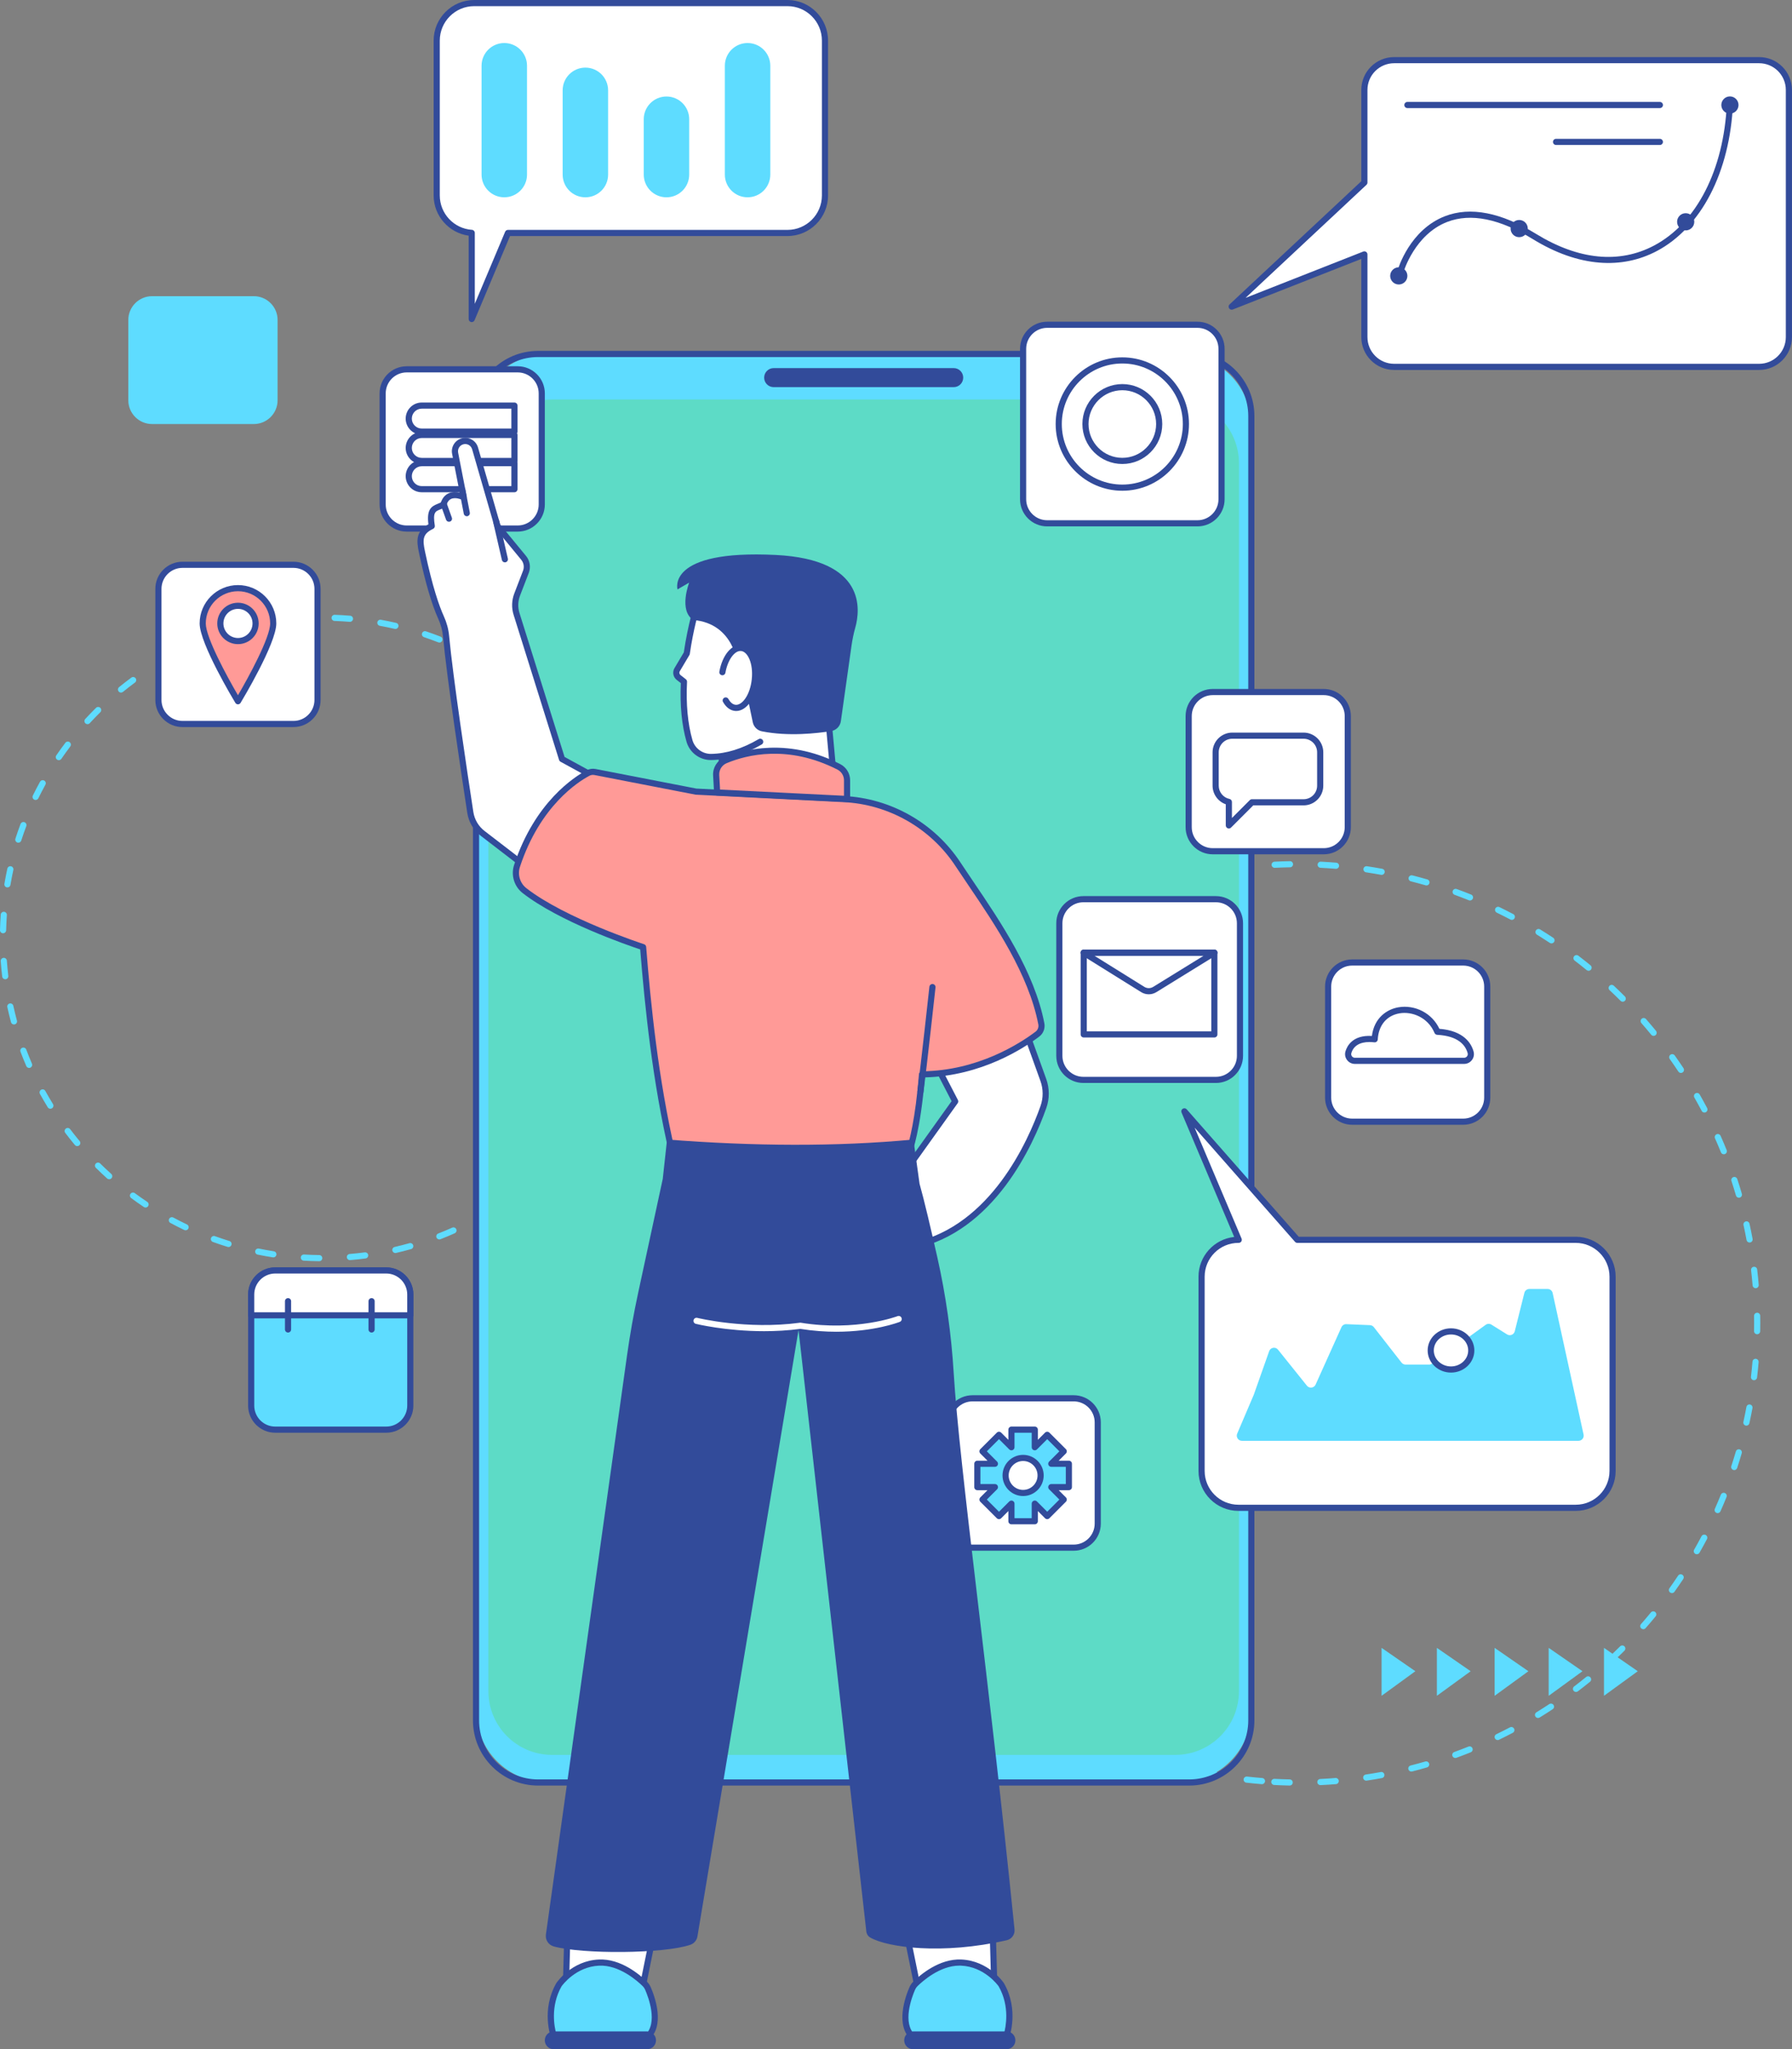 <?xml version="1.0" encoding="UTF-8" standalone="no"?><svg xmlns="http://www.w3.org/2000/svg" xmlns:xlink="http://www.w3.org/1999/xlink" fill="#000000" height="2221.6" preserveAspectRatio="xMidYMid meet" version="1" viewBox="-0.0 0.0 1943.8 2221.6" width="1943.8" zoomAndPan="magnify"><rect x="-0.0" y="0.0" width="1943.8" height="2221.6" fill="#808080" stroke="none"/><defs><clipPath id="a"><path d="M 1332 61 L 1943.762 61 L 1943.762 402 L 1332 402 Z M 1332 61"/></clipPath><clipPath id="b"><path d="M 980 2202 L 1102 2202 L 1102 2221.648 L 980 2221.648 Z M 980 2202"/></clipPath><clipPath id="c"><path d="M 590 2202 L 712 2202 L 712 2221.648 L 590 2221.648 Z M 590 2202"/></clipPath></defs><g><g id="change1_1"><path d="M 379.598 674.16 C 379.508 674.16 379.414 674.16 379.32 674.148 C 373.871 673.699 368.332 673.371 362.855 673.18 C 361.016 673.109 359.578 671.57 359.645 669.73 C 359.707 667.891 361.242 666.461 363.094 666.52 C 368.672 666.719 374.316 667.051 379.871 667.512 C 381.703 667.66 383.066 669.27 382.914 671.109 C 382.773 672.852 381.316 674.16 379.598 674.16 Z M 313.074 674.941 C 311.395 674.941 309.949 673.672 309.77 671.961 C 309.57 670.129 310.895 668.488 312.727 668.301 C 318.27 667.699 323.906 667.238 329.48 666.91 C 331.316 666.801 332.895 668.199 333.004 670.039 C 333.109 671.871 331.707 673.449 329.871 673.559 C 324.402 673.879 318.871 674.34 313.434 674.922 C 313.312 674.941 313.195 674.941 313.074 674.941 Z M 428.918 681.871 C 428.668 681.871 428.414 681.84 428.164 681.781 C 422.832 680.551 417.395 679.43 412.012 678.461 C 410.199 678.129 408.996 676.391 409.324 674.578 C 409.652 672.77 411.387 671.57 413.195 671.898 C 418.688 672.891 424.227 674.031 429.664 675.289 C 431.457 675.699 432.574 677.488 432.16 679.281 C 431.805 680.828 430.434 681.871 428.918 681.871 Z M 263.953 683.809 C 262.469 683.809 261.113 682.809 260.73 681.301 C 260.273 679.52 261.348 677.711 263.129 677.25 C 268.531 675.859 274.047 674.59 279.512 673.469 C 281.316 673.102 283.078 674.262 283.449 676.059 C 283.816 677.859 282.656 679.629 280.855 680 C 275.492 681.102 270.086 682.352 264.785 683.711 C 264.508 683.781 264.23 683.809 263.953 683.809 Z M 476.648 696.621 C 476.242 696.621 475.836 696.539 475.438 696.391 C 470.324 694.391 465.098 692.488 459.895 690.75 C 458.152 690.16 457.211 688.27 457.797 686.531 C 458.383 684.789 460.273 683.852 462.016 684.43 C 467.316 686.211 472.648 688.141 477.859 690.18 C 479.574 690.852 480.422 692.781 479.75 694.488 C 479.238 695.809 477.98 696.621 476.648 696.621 Z M 216.664 699.66 C 215.359 699.66 214.121 698.891 213.59 697.609 C 212.879 695.91 213.68 693.961 215.379 693.25 C 220.512 691.109 225.77 689.059 231.004 687.16 C 232.734 686.531 234.645 687.43 235.273 689.16 C 235.898 690.891 235.008 692.801 233.277 693.43 C 228.141 695.289 222.984 697.301 217.945 699.398 C 217.527 699.578 217.094 699.66 216.664 699.66 Z M 521.738 718.102 C 521.18 718.102 520.613 717.961 520.094 717.66 C 515.328 714.949 510.434 712.32 505.539 709.852 C 503.902 709.02 503.242 707.012 504.074 705.371 C 504.906 703.73 506.91 703.07 508.551 703.898 C 513.535 706.43 518.527 709.109 523.387 711.871 C 524.984 712.781 525.547 714.809 524.637 716.41 C 524.023 717.488 522.895 718.102 521.738 718.102 Z M 172.133 722.172 C 171 722.172 169.898 721.59 169.273 720.551 C 168.324 718.969 168.84 716.93 170.418 715.98 C 175.195 713.109 180.109 710.328 185.02 707.691 C 186.641 706.828 188.66 707.43 189.531 709.059 C 190.398 710.68 189.789 712.699 188.168 713.57 C 183.352 716.148 178.535 718.879 173.844 721.699 C 173.309 722.02 172.719 722.172 172.133 722.172 Z M 563.266 745.828 C 562.551 745.828 561.832 745.602 561.223 745.129 C 556.895 741.77 552.43 738.469 547.953 735.32 C 546.445 734.262 546.086 732.18 547.141 730.68 C 548.199 729.172 550.277 728.809 551.785 729.871 C 556.352 733.078 560.902 736.441 565.312 739.871 C 566.766 741 567.027 743.09 565.898 744.539 C 565.242 745.391 564.258 745.828 563.266 745.828 Z M 131.273 750.852 C 130.309 750.852 129.348 750.43 128.688 749.621 C 127.527 748.191 127.742 746.09 129.168 744.93 C 133.492 741.41 137.957 737.941 142.445 734.629 C 143.926 733.539 146.012 733.852 147.105 735.328 C 148.195 736.809 147.883 738.898 146.402 739.988 C 142 743.238 137.617 746.641 133.379 750.102 C 132.758 750.602 132.016 750.852 131.273 750.852 Z M 600.402 779.211 C 599.527 779.211 598.656 778.871 598.004 778.191 C 594.199 774.238 590.254 770.34 586.273 766.59 C 584.934 765.328 584.871 763.219 586.137 761.879 C 587.398 760.539 589.508 760.48 590.848 761.738 C 594.902 765.57 598.926 769.539 602.801 773.559 C 604.078 774.891 604.039 777 602.715 778.27 C 602.066 778.898 601.234 779.211 600.402 779.211 Z M 94.918 785.07 C 94.113 785.07 93.301 784.781 92.66 784.191 C 91.309 782.941 91.223 780.84 92.469 779.48 C 96.246 775.379 100.176 771.309 104.148 767.391 C 105.457 766.09 107.566 766.109 108.859 767.422 C 110.152 768.73 110.141 770.84 108.828 772.129 C 104.934 775.98 101.078 779.969 97.371 784 C 96.715 784.711 95.816 785.07 94.918 785.07 Z M 632.391 817.531 C 631.355 817.531 630.336 817.051 629.684 816.141 C 626.488 811.711 623.145 807.281 619.738 803 C 618.594 801.559 618.832 799.461 620.273 798.32 C 621.711 797.172 623.809 797.41 624.953 798.852 C 628.426 803.219 631.836 807.73 635.094 812.25 C 636.168 813.738 635.828 815.828 634.336 816.898 C 633.746 817.32 633.066 817.531 632.391 817.531 Z M 63.809 824.141 C 63.16 824.141 62.504 823.949 61.93 823.559 C 60.41 822.52 60.023 820.441 61.062 818.922 C 64.219 814.32 67.531 809.73 70.906 805.281 C 72.016 803.809 74.105 803.52 75.57 804.629 C 77.039 805.75 77.328 807.828 76.215 809.301 C 72.906 813.672 69.656 818.172 66.562 822.691 C 65.914 823.629 64.871 824.141 63.809 824.141 Z M 658.562 860.02 C 657.359 860.02 656.199 859.359 655.605 858.219 C 653.082 853.379 650.402 848.531 647.648 843.801 C 646.723 842.211 647.258 840.172 648.848 839.25 C 650.438 838.32 652.477 838.859 653.406 840.441 C 656.215 845.262 658.941 850.211 661.516 855.148 C 662.363 856.781 661.73 858.789 660.098 859.641 C 659.605 859.891 659.082 860.02 658.562 860.02 Z M 38.613 867.27 C 38.121 867.27 37.617 867.16 37.148 866.93 C 35.496 866.121 34.812 864.121 35.625 862.469 C 38.09 857.449 40.707 852.43 43.41 847.539 C 44.301 845.93 46.328 845.34 47.941 846.23 C 49.551 847.121 50.133 849.148 49.242 850.762 C 46.594 855.559 44.023 860.488 41.605 865.41 C 41.027 866.59 39.844 867.27 38.613 867.27 Z M 678.359 905.852 C 676.98 905.852 675.691 904.98 675.211 903.609 C 673.41 898.449 671.461 893.25 669.41 888.172 C 668.723 886.461 669.547 884.52 671.25 883.84 C 672.957 883.148 674.898 883.969 675.59 885.68 C 677.68 890.859 679.668 896.148 681.504 901.422 C 682.109 903.148 681.191 905.051 679.453 905.66 C 679.09 905.789 678.723 905.852 678.359 905.852 Z M 19.891 913.59 C 19.551 913.59 19.207 913.539 18.867 913.43 C 17.117 912.871 16.152 910.988 16.719 909.238 C 18.434 903.91 20.301 898.559 22.273 893.328 C 22.922 891.602 24.844 890.73 26.566 891.379 C 28.289 892.031 29.156 893.949 28.512 895.672 C 26.578 900.809 24.742 906.059 23.062 911.281 C 22.605 912.691 21.297 913.59 19.891 913.59 Z M 691.324 954.051 C 689.758 954.051 688.363 952.941 688.055 951.352 C 687.02 945.969 685.84 940.551 684.547 935.23 C 684.109 933.449 685.207 931.648 686.992 931.211 C 688.785 930.77 690.586 931.871 691.02 933.66 C 692.34 939.078 693.543 944.609 694.598 950.09 C 694.949 951.891 693.766 953.641 691.957 953.988 C 691.746 954.031 691.531 954.051 691.324 954.051 Z M 8.07 962.09 C 7.887 962.09 7.699 962.078 7.512 962.039 C 5.699 961.738 4.473 960.02 4.781 958.211 C 5.707 952.699 6.777 947.148 7.969 941.699 C 8.359 939.898 10.137 938.762 11.934 939.16 C 13.73 939.551 14.871 941.32 14.48 943.121 C 13.312 948.461 12.258 953.91 11.352 959.309 C 11.078 960.941 9.668 962.09 8.07 962.09 Z M 697.223 1003.621 C 695.453 1003.621 693.98 1002.23 693.895 1000.441 C 693.641 994.961 693.25 989.43 692.734 983.988 C 692.559 982.16 693.902 980.531 695.734 980.359 C 697.578 980.18 699.195 981.531 699.367 983.359 C 699.895 988.91 700.289 994.551 700.555 1000.129 C 700.641 1001.969 699.219 1003.531 697.383 1003.609 C 697.328 1003.621 697.273 1003.621 697.223 1003.621 Z M 3.332 1011.781 C 3.305 1011.781 3.281 1011.781 3.254 1011.781 C 1.414 1011.738 -0.043 1010.211 0 1008.371 C 0.133 1002.789 0.398 997.141 0.797 991.578 C 0.926 989.75 2.52 988.359 4.355 988.488 C 6.191 988.629 7.574 990.219 7.441 992.059 C 7.055 997.512 6.793 1003.051 6.664 1008.531 C 6.621 1010.34 5.137 1011.781 3.332 1011.781 Z M 697.223 1036.789 C 697.168 1036.789 697.113 1036.789 697.062 1036.789 C 695.223 1036.699 693.805 1035.141 693.891 1033.301 C 694.148 1027.84 694.277 1022.289 694.277 1016.809 C 694.277 1014.969 695.77 1013.48 697.609 1013.48 C 699.449 1013.48 700.941 1014.969 700.941 1016.809 C 700.941 1022.398 700.809 1028.051 700.547 1033.621 C 700.465 1035.398 698.988 1036.789 697.223 1036.789 Z M 5.684 1061.648 C 4.02 1061.648 2.582 1060.41 2.379 1058.711 C 1.719 1053.18 1.188 1047.551 0.789 1041.98 C 0.66 1040.141 2.043 1038.551 3.879 1038.422 C 5.711 1038.289 7.309 1039.672 7.438 1041.512 C 7.824 1046.969 8.352 1052.5 8.996 1057.922 C 9.215 1059.75 7.91 1061.41 6.082 1061.629 C 5.949 1061.641 5.816 1061.648 5.684 1061.648 Z M 691.309 1086.359 C 691.098 1086.359 690.887 1086.34 690.672 1086.301 C 688.867 1085.949 687.684 1084.199 688.035 1082.391 C 689.07 1077.031 689.988 1071.551 690.77 1066.129 C 691.031 1064.309 692.723 1063.039 694.539 1063.309 C 696.363 1063.57 697.629 1065.262 697.367 1067.078 C 696.57 1072.609 695.633 1078.191 694.578 1083.66 C 694.27 1085.25 692.871 1086.359 691.309 1086.359 Z M 15.148 1110.66 C 13.68 1110.66 12.336 1109.68 11.934 1108.199 C 10.48 1102.809 9.145 1097.32 7.953 1091.859 C 7.562 1090.059 8.703 1088.289 10.5 1087.898 C 12.297 1087.512 14.074 1088.641 14.465 1090.441 C 15.633 1095.789 16.945 1101.18 18.367 1106.469 C 18.848 1108.238 17.793 1110.07 16.02 1110.551 C 15.727 1110.629 15.434 1110.66 15.148 1110.66 Z M 678.316 1134.559 C 677.953 1134.559 677.586 1134.5 677.223 1134.371 C 675.48 1133.77 674.566 1131.871 675.172 1130.129 C 676.977 1124.961 678.676 1119.68 680.227 1114.43 C 680.75 1112.672 682.602 1111.66 684.367 1112.18 C 686.133 1112.699 687.141 1114.551 686.617 1116.32 C 685.039 1121.672 683.305 1127.051 681.465 1132.32 C 680.984 1133.699 679.695 1134.559 678.316 1134.559 Z M 31.578 1157.762 C 30.289 1157.762 29.062 1157.012 28.516 1155.75 C 26.309 1150.641 24.195 1145.41 22.234 1140.199 C 21.586 1138.48 22.457 1136.559 24.18 1135.91 C 25.902 1135.262 27.824 1136.129 28.473 1137.852 C 30.395 1142.961 32.465 1148.102 34.633 1153.109 C 35.363 1154.801 34.586 1156.762 32.898 1157.488 C 32.465 1157.68 32.02 1157.762 31.578 1157.762 Z M 658.488 1180.41 C 657.969 1180.41 657.441 1180.289 656.949 1180.031 C 655.32 1179.18 654.684 1177.172 655.535 1175.531 C 658.07 1170.672 660.523 1165.68 662.816 1160.711 C 663.59 1159.039 665.566 1158.309 667.238 1159.078 C 668.91 1159.852 669.637 1161.828 668.867 1163.5 C 666.527 1168.57 664.031 1173.66 661.445 1178.609 C 660.852 1179.75 659.691 1180.41 658.488 1180.41 Z M 54.629 1202.02 C 53.512 1202.02 52.418 1201.461 51.789 1200.441 C 48.863 1195.691 46.016 1190.809 43.328 1185.93 C 42.438 1184.32 43.023 1182.301 44.633 1181.41 C 46.242 1180.52 48.273 1181.102 49.16 1182.719 C 51.801 1187.5 54.594 1192.281 57.461 1196.941 C 58.43 1198.512 57.941 1200.559 56.375 1201.531 C 55.828 1201.859 55.227 1202.02 54.629 1202.02 Z M 632.277 1222.922 C 631.602 1222.922 630.918 1222.711 630.328 1222.289 C 628.836 1221.211 628.5 1219.129 629.574 1217.641 C 632.777 1213.191 635.918 1208.609 638.902 1204.02 C 639.906 1202.469 641.969 1202.031 643.512 1203.039 C 645.055 1204.039 645.492 1206.102 644.488 1207.648 C 641.445 1212.328 638.246 1217 634.98 1221.531 C 634.328 1222.441 633.309 1222.922 632.277 1222.922 Z M 83.793 1242.531 C 82.84 1242.531 81.895 1242.121 81.234 1241.328 C 77.66 1237.059 74.145 1232.629 70.777 1228.18 C 69.664 1226.719 69.953 1224.629 71.422 1223.52 C 72.887 1222.398 74.977 1222.691 76.09 1224.16 C 79.395 1228.52 82.844 1232.859 86.352 1237.059 C 87.531 1238.48 87.34 1240.578 85.93 1241.762 C 85.305 1242.281 84.547 1242.531 83.793 1242.531 Z M 600.262 1261.23 C 599.426 1261.23 598.594 1260.922 597.945 1260.301 C 596.621 1259.02 596.586 1256.91 597.863 1255.578 C 601.664 1251.641 605.422 1247.559 609.035 1243.441 C 610.246 1242.059 612.352 1241.922 613.734 1243.129 C 615.121 1244.352 615.258 1246.449 614.043 1247.84 C 610.363 1252.031 606.531 1256.199 602.656 1260.211 C 602.004 1260.891 601.133 1261.23 600.262 1261.23 Z M 118.453 1278.469 C 117.656 1278.469 116.863 1278.191 116.227 1277.621 C 112.078 1273.891 107.961 1270.012 103.988 1266.078 C 102.68 1264.789 102.668 1262.68 103.965 1261.371 C 105.258 1260.059 107.367 1260.051 108.676 1261.352 C 112.57 1265.199 116.609 1269 120.68 1272.66 C 122.047 1273.891 122.16 1276 120.93 1277.371 C 120.273 1278.102 119.363 1278.469 118.453 1278.469 Z M 563.117 1294.578 C 562.121 1294.578 561.141 1294.141 560.48 1293.289 C 559.355 1291.84 559.617 1289.738 561.07 1288.609 C 565.395 1285.262 569.691 1281.762 573.852 1278.199 C 575.25 1277 577.352 1277.16 578.551 1278.559 C 579.746 1279.961 579.582 1282.059 578.184 1283.262 C 573.945 1286.891 569.562 1290.461 565.156 1293.879 C 564.551 1294.352 563.832 1294.578 563.117 1294.578 Z M 157.891 1309.109 C 157.254 1309.109 156.613 1308.93 156.043 1308.551 C 151.398 1305.449 146.77 1302.191 142.277 1298.871 C 140.797 1297.781 140.484 1295.691 141.578 1294.211 C 142.672 1292.73 144.758 1292.422 146.238 1293.512 C 150.645 1296.77 155.188 1299.961 159.742 1303 C 161.273 1304.02 161.688 1306.09 160.664 1307.621 C 160.023 1308.59 158.965 1309.109 157.891 1309.109 Z M 521.602 1322.27 C 520.441 1322.27 519.316 1321.672 518.703 1320.59 C 517.793 1318.988 518.352 1316.949 519.953 1316.039 C 524.703 1313.352 529.457 1310.5 534.078 1307.57 C 535.637 1306.578 537.691 1307.051 538.676 1308.602 C 539.66 1310.16 539.199 1312.219 537.645 1313.199 C 532.934 1316.18 528.086 1319.09 523.242 1321.84 C 522.723 1322.129 522.16 1322.27 521.602 1322.27 Z M 201.32 1333.781 C 200.844 1333.781 200.355 1333.68 199.895 1333.461 C 194.852 1331.051 189.793 1328.5 184.867 1325.852 C 183.246 1324.98 182.637 1322.961 183.508 1321.34 C 184.379 1319.719 186.398 1319.109 188.02 1319.98 C 192.852 1322.57 197.812 1325.078 202.758 1327.441 C 204.422 1328.23 205.125 1330.219 204.332 1331.879 C 203.762 1333.078 202.57 1333.781 201.32 1333.781 Z M 476.555 1343.711 C 475.227 1343.711 473.965 1342.91 473.453 1341.59 C 472.781 1339.879 473.633 1337.949 475.344 1337.281 C 480.43 1335.289 485.539 1333.16 490.527 1330.93 C 492.207 1330.18 494.176 1330.93 494.926 1332.609 C 495.68 1334.289 494.926 1336.262 493.242 1337.012 C 488.16 1339.281 482.953 1341.461 477.77 1343.48 C 477.371 1343.641 476.961 1343.711 476.555 1343.711 Z M 247.875 1351.941 C 247.551 1351.941 247.219 1351.891 246.891 1351.789 C 241.547 1350.141 236.172 1348.34 230.91 1346.43 C 229.18 1345.809 228.285 1343.891 228.914 1342.16 C 229.539 1340.43 231.453 1339.539 233.184 1340.172 C 238.34 1342.039 243.617 1343.809 248.859 1345.43 C 250.617 1345.969 251.602 1347.828 251.059 1349.59 C 250.617 1351.02 249.301 1351.941 247.875 1351.941 Z M 428.855 1358.441 C 427.336 1358.441 425.965 1357.398 425.609 1355.859 C 425.195 1354.059 426.312 1352.27 428.105 1351.859 C 433.441 1350.629 438.816 1349.25 444.082 1347.762 C 445.852 1347.262 447.691 1348.289 448.195 1350.059 C 448.695 1351.828 447.664 1353.672 445.895 1354.18 C 440.527 1355.691 435.047 1357.102 429.605 1358.352 C 429.352 1358.41 429.102 1358.441 428.855 1358.441 Z M 296.52 1363.18 C 296.348 1363.18 296.176 1363.16 296 1363.129 C 290.488 1362.281 284.922 1361.27 279.457 1360.148 C 277.652 1359.781 276.492 1358.012 276.863 1356.211 C 277.234 1354.41 278.992 1353.25 280.797 1353.621 C 286.156 1354.719 291.617 1355.711 297.027 1356.551 C 298.848 1356.828 300.09 1358.539 299.805 1360.359 C 299.551 1362 298.133 1363.18 296.52 1363.18 Z M 379.531 1366.129 C 377.816 1366.129 376.359 1364.82 376.215 1363.078 C 376.062 1361.238 377.426 1359.629 379.262 1359.48 C 384.723 1359.031 390.242 1358.43 395.66 1357.719 C 397.484 1357.488 399.156 1358.77 399.395 1360.59 C 399.637 1362.422 398.352 1364.09 396.527 1364.328 C 391.004 1365.059 385.383 1365.66 379.812 1366.121 C 379.719 1366.129 379.625 1366.129 379.531 1366.129 Z M 346.262 1367.309 C 346.246 1367.309 346.23 1367.309 346.219 1367.309 C 340.629 1367.238 334.977 1367.039 329.422 1366.719 C 327.586 1366.609 326.184 1365.031 326.289 1363.191 C 326.398 1361.359 327.98 1359.949 329.812 1360.059 C 335.266 1360.391 340.812 1360.578 346.297 1360.648 C 348.137 1360.672 349.609 1362.18 349.59 1364.02 C 349.566 1365.852 348.082 1367.309 346.262 1367.309" fill="#5edcff"/></g><g id="change1_2"><path d="M 1382.625 940.828 C 1380.859 940.828 1379.395 939.449 1379.301 937.668 C 1379.207 935.828 1380.625 934.258 1382.461 934.176 C 1388.004 933.895 1393.625 933.707 1399.191 933.613 C 1401.02 933.578 1402.551 935.043 1402.574 936.883 C 1402.609 938.723 1401.148 940.242 1399.297 940.277 C 1393.812 940.359 1388.262 940.547 1382.789 940.828 C 1382.742 940.828 1382.684 940.828 1382.625 940.828 Z M 1449.188 941.918 C 1449.094 941.918 1449 941.906 1448.906 941.906 L 1447.336 941.777 C 1442.367 941.379 1437.344 941.062 1432.387 940.816 C 1430.547 940.723 1429.145 939.156 1429.238 937.328 C 1429.32 935.488 1430.887 934.07 1432.715 934.164 C 1437.742 934.41 1442.836 934.738 1447.852 935.137 L 1449.457 935.266 C 1451.293 935.418 1452.652 937.023 1452.5 938.863 C 1452.348 940.594 1450.895 941.918 1449.188 941.918 Z M 1332.938 945.844 C 1331.309 945.844 1329.891 944.66 1329.645 943.008 C 1329.375 941.191 1330.617 939.492 1332.445 939.215 C 1337.938 938.383 1343.527 937.621 1349.055 936.977 C 1350.871 936.754 1352.535 938.066 1352.758 939.891 C 1352.969 941.719 1351.668 943.371 1349.828 943.594 C 1344.379 944.238 1338.863 944.977 1333.441 945.809 C 1333.277 945.832 1333.102 945.844 1332.938 945.844 Z M 1498.688 948.48 C 1498.488 948.48 1498.289 948.457 1498.078 948.422 C 1492.691 947.438 1487.188 946.523 1481.773 945.703 C 1479.945 945.434 1478.695 943.734 1478.961 941.918 C 1479.23 940.102 1480.93 938.84 1482.746 939.121 C 1488.254 939.938 1493.816 940.863 1499.285 941.871 C 1501.102 942.199 1502.297 943.934 1501.957 945.75 C 1501.676 947.355 1500.27 948.48 1498.688 948.48 Z M 1284.008 955.836 C 1282.52 955.836 1281.16 954.84 1280.785 953.34 C 1280.316 951.559 1281.395 949.742 1283.176 949.273 C 1288.562 947.895 1294.047 946.582 1299.48 945.375 C 1301.273 944.977 1303.055 946.102 1303.453 947.906 C 1303.852 949.695 1302.727 951.477 1300.922 951.875 C 1295.559 953.07 1290.156 954.359 1284.828 955.73 C 1284.547 955.801 1284.277 955.836 1284.008 955.836 Z M 1547.301 959.945 C 1546.984 959.945 1546.68 959.898 1546.375 959.805 C 1541.105 958.285 1535.719 956.832 1530.398 955.473 C 1528.617 955.027 1527.539 953.211 1527.984 951.43 C 1528.441 949.637 1530.258 948.562 1532.039 949.02 C 1537.426 950.387 1542.887 951.863 1548.215 953.41 C 1549.996 953.926 1551.016 955.777 1550.488 957.535 C 1550.066 958.996 1548.742 959.945 1547.301 959.945 Z M 1236.414 970.699 C 1235.055 970.699 1233.777 969.855 1233.285 968.508 C 1232.652 966.789 1233.531 964.867 1235.266 964.234 C 1240.465 962.312 1245.773 960.461 1251.043 958.719 C 1252.789 958.145 1254.688 959.09 1255.25 960.836 C 1255.836 962.582 1254.887 964.469 1253.141 965.043 C 1247.938 966.766 1242.703 968.59 1237.562 970.488 C 1237.188 970.629 1236.789 970.699 1236.414 970.699 Z M 1594.496 976.254 C 1594.078 976.254 1593.668 976.172 1593.258 976.008 C 1588.172 973.957 1582.973 971.965 1577.816 970.078 C 1576.082 969.457 1575.191 967.539 1575.824 965.816 C 1576.445 964.082 1578.355 963.191 1580.09 963.824 C 1585.324 965.734 1590.598 967.75 1595.75 969.832 C 1597.449 970.512 1598.281 972.457 1597.59 974.168 C 1597.074 975.457 1595.82 976.254 1594.496 976.254 Z M 1190.516 990.273 C 1189.289 990.273 1188.105 989.582 1187.531 988.398 C 1186.723 986.75 1187.414 984.746 1189.066 983.949 C 1194.066 981.512 1199.164 979.133 1204.234 976.863 C 1205.91 976.113 1207.879 976.863 1208.629 978.547 C 1209.375 980.223 1208.629 982.203 1206.941 982.953 C 1201.938 985.18 1196.914 987.535 1191.98 989.934 C 1191.512 990.168 1191.008 990.273 1190.516 990.273 Z M 1639.891 997.277 C 1639.375 997.277 1638.848 997.152 1638.344 996.895 C 1633.469 994.328 1628.492 991.82 1623.535 989.418 C 1621.887 988.621 1621.195 986.633 1621.992 984.969 C 1622.789 983.316 1624.789 982.625 1626.441 983.422 C 1631.469 985.848 1636.516 988.398 1641.449 991 C 1643.074 991.855 1643.695 993.871 1642.84 995.5 C 1642.258 996.625 1641.098 997.277 1639.891 997.277 Z M 1146.812 1014.359 C 1145.691 1014.359 1144.602 1013.797 1143.969 1012.777 C 1143 1011.219 1143.492 1009.156 1145.051 1008.195 C 1149.781 1005.27 1154.621 1002.387 1159.449 999.621 C 1161.043 998.707 1163.082 999.258 1163.992 1000.863 C 1164.91 1002.457 1164.352 1004.484 1162.762 1005.41 C 1158 1008.125 1153.223 1010.984 1148.562 1013.855 C 1148.012 1014.195 1147.41 1014.359 1146.812 1014.359 Z M 1682.914 1022.77 C 1682.281 1022.77 1681.637 1022.594 1681.074 1022.207 C 1676.496 1019.184 1671.785 1016.176 1667.113 1013.293 C 1665.543 1012.332 1665.051 1010.281 1666.023 1008.711 C 1666.984 1007.141 1669.047 1006.652 1670.605 1007.621 C 1675.348 1010.539 1680.117 1013.574 1684.766 1016.652 C 1686.289 1017.672 1686.711 1019.734 1685.691 1021.281 C 1685.047 1022.242 1683.992 1022.77 1682.914 1022.77 Z M 1105.699 1042.695 C 1104.699 1042.695 1103.711 1042.25 1103.051 1041.395 C 1101.93 1039.941 1102.211 1037.844 1103.672 1036.73 C 1108.082 1033.348 1112.621 1029.984 1117.152 1026.762 C 1118.641 1025.688 1120.719 1026.039 1121.793 1027.523 C 1122.859 1029.023 1122.52 1031.109 1121.02 1032.176 C 1116.551 1035.375 1112.082 1038.676 1107.723 1042.016 C 1107.121 1042.484 1106.41 1042.695 1105.699 1042.695 Z M 1723.141 1052.438 C 1722.402 1052.438 1721.652 1052.188 1721.031 1051.688 C 1716.77 1048.199 1712.398 1044.746 1708.043 1041.418 C 1706.578 1040.293 1706.297 1038.207 1707.41 1036.742 C 1708.535 1035.281 1710.617 1035 1712.094 1036.121 C 1716.512 1039.496 1720.938 1043 1725.25 1046.523 C 1726.668 1047.684 1726.879 1049.793 1725.719 1051.219 C 1725.062 1052.02 1724.102 1052.438 1723.141 1052.438 Z M 1067.602 1075.008 C 1066.723 1075.008 1065.832 1074.66 1065.172 1073.961 C 1063.91 1072.617 1063.98 1070.508 1065.32 1069.25 C 1069.383 1065.449 1073.562 1061.66 1077.742 1057.988 C 1079.133 1056.77 1081.23 1056.91 1082.449 1058.289 C 1083.66 1059.68 1083.52 1061.777 1082.141 1062.988 C 1078.012 1066.621 1073.883 1070.359 1069.879 1074.109 C 1069.242 1074.707 1068.422 1075.008 1067.602 1075.008 Z M 1760.18 1085.98 C 1759.336 1085.98 1758.48 1085.648 1757.828 1085 C 1753.938 1081.109 1749.941 1077.238 1745.938 1073.488 C 1744.59 1072.23 1744.52 1070.121 1745.785 1068.777 C 1747.027 1067.438 1749.145 1067.359 1750.492 1068.617 C 1754.547 1072.418 1758.598 1076.348 1762.547 1080.289 C 1763.848 1081.59 1763.848 1083.699 1762.547 1085 C 1761.891 1085.648 1761.035 1085.98 1760.18 1085.98 Z M 1032.91 1110.969 C 1032.133 1110.969 1031.352 1110.699 1030.723 1110.148 C 1029.332 1108.938 1029.191 1106.828 1030.402 1105.449 C 1034.062 1101.258 1037.84 1097.07 1041.641 1092.988 C 1042.902 1091.648 1045 1091.57 1046.352 1092.828 C 1047.691 1094.09 1047.77 1096.188 1046.512 1097.539 C 1042.762 1101.559 1039.031 1105.688 1035.422 1109.828 C 1034.762 1110.578 1033.84 1110.969 1032.91 1110.969 Z M 1793.695 1123.027 C 1792.723 1123.027 1791.762 1122.609 1791.117 1121.801 C 1787.625 1117.551 1784.031 1113.301 1780.422 1109.168 C 1779.215 1107.789 1779.355 1105.68 1780.738 1104.469 C 1782.121 1103.258 1784.23 1103.398 1785.438 1104.777 C 1789.102 1108.969 1792.746 1113.281 1796.273 1117.578 C 1797.43 1119.008 1797.219 1121.109 1795.793 1122.27 C 1795.172 1122.781 1794.434 1123.027 1793.695 1123.027 Z M 1001.973 1150.23 C 1001.301 1150.23 1000.633 1150.027 1000.039 1149.609 C 998.539 1148.551 998.188 1146.469 999.254 1144.969 C 1002.48 1140.418 1005.832 1135.867 1009.199 1131.438 C 1010.312 1129.98 1012.402 1129.688 1013.871 1130.809 C 1015.332 1131.918 1015.609 1134.008 1014.5 1135.48 C 1011.172 1139.848 1007.871 1144.34 1004.691 1148.82 C 1004.039 1149.738 1003.012 1150.23 1001.973 1150.23 Z M 1823.32 1163.219 C 1822.242 1163.219 1821.188 1162.688 1820.543 1161.719 C 1817.508 1157.148 1814.359 1152.57 1811.184 1148.098 C 1810.117 1146.598 1810.457 1144.52 1811.957 1143.449 C 1813.457 1142.379 1815.543 1142.738 1816.605 1144.23 C 1819.828 1148.758 1823.027 1153.41 1826.105 1158.039 C 1827.113 1159.578 1826.703 1161.637 1825.16 1162.66 C 1824.598 1163.039 1823.965 1163.219 1823.32 1163.219 Z M 975.113 1192.41 C 974.555 1192.41 973.988 1192.258 973.469 1191.969 C 971.871 1191.059 971.309 1189.027 972.219 1187.43 C 974.973 1182.578 977.848 1177.707 980.762 1172.957 C 981.723 1171.391 983.773 1170.898 985.344 1171.859 C 986.91 1172.828 987.402 1174.879 986.441 1176.438 C 983.566 1181.129 980.73 1185.93 978.012 1190.719 C 977.398 1191.797 976.273 1192.41 975.113 1192.41 Z M 1848.797 1206.141 C 1847.602 1206.141 1846.441 1205.5 1845.844 1204.367 C 1843.293 1199.52 1840.609 1194.641 1837.891 1189.879 C 1836.977 1188.281 1837.527 1186.25 1839.133 1185.34 C 1840.727 1184.43 1842.777 1184.98 1843.68 1186.578 C 1846.43 1191.398 1849.137 1196.34 1851.738 1201.258 C 1852.605 1202.879 1851.973 1204.898 1850.355 1205.758 C 1849.852 1206.02 1849.324 1206.141 1848.797 1206.141 Z M 952.637 1237.098 C 952.188 1237.098 951.734 1237.008 951.297 1236.809 C 949.613 1236.07 948.848 1234.098 949.59 1232.418 C 951.84 1227.32 954.207 1222.188 956.633 1217.148 C 957.434 1215.5 959.426 1214.801 961.082 1215.598 C 962.738 1216.398 963.434 1218.391 962.637 1220.051 C 960.242 1225.008 957.906 1230.078 955.688 1235.109 C 955.137 1236.359 953.918 1237.098 952.637 1237.098 Z M 1869.836 1251.379 C 1868.512 1251.379 1867.258 1250.598 1866.742 1249.301 C 1864.68 1244.23 1862.516 1239.109 1860.277 1234.109 C 1859.539 1232.43 1860.289 1230.461 1861.977 1229.707 C 1863.664 1228.957 1865.617 1229.719 1866.367 1231.398 C 1868.629 1236.469 1870.832 1241.66 1872.918 1246.801 C 1873.609 1248.508 1872.789 1250.449 1871.078 1251.141 C 1870.668 1251.309 1870.246 1251.379 1869.836 1251.379 Z M 934.828 1283.758 C 934.484 1283.758 934.137 1283.699 933.797 1283.59 C 932.043 1283.02 931.086 1281.141 931.652 1279.391 C 933.375 1274.098 935.211 1268.758 937.105 1263.539 C 937.734 1261.809 939.645 1260.91 941.375 1261.539 C 943.102 1262.168 943.996 1264.078 943.371 1265.809 C 941.5 1270.969 939.691 1276.23 937.992 1281.449 C 937.535 1282.859 936.23 1283.758 934.828 1283.758 Z M 1886.199 1298.48 C 1884.758 1298.48 1883.434 1297.539 1883.016 1296.078 C 1881.469 1290.828 1879.828 1285.527 1878.117 1280.328 C 1877.543 1278.578 1878.492 1276.699 1880.238 1276.121 C 1881.996 1275.551 1883.867 1276.5 1884.453 1278.25 C 1886.176 1283.52 1887.852 1288.891 1889.398 1294.219 C 1889.926 1295.98 1888.918 1297.828 1887.137 1298.348 C 1886.832 1298.438 1886.516 1298.48 1886.199 1298.48 Z M 921.809 1331.969 C 921.574 1331.969 921.336 1331.949 921.098 1331.898 C 919.301 1331.508 918.16 1329.73 918.547 1327.93 C 919.727 1322.488 921.012 1317 922.375 1311.609 C 922.82 1309.828 924.637 1308.738 926.418 1309.188 C 928.203 1309.641 929.285 1311.449 928.836 1313.238 C 927.492 1318.559 926.223 1323.98 925.062 1329.348 C 924.723 1330.91 923.344 1331.969 921.809 1331.969 Z M 1897.773 1347.07 C 1896.191 1347.07 1894.785 1345.949 1894.492 1344.34 C 1893.496 1338.938 1892.398 1333.488 1891.215 1328.129 C 1890.816 1326.328 1891.953 1324.559 1893.742 1324.16 C 1895.547 1323.758 1897.316 1324.898 1897.715 1326.699 C 1898.91 1332.129 1900.035 1337.66 1901.043 1343.129 C 1901.383 1344.938 1900.188 1346.68 1898.383 1347.008 C 1898.172 1347.047 1897.973 1347.07 1897.773 1347.07 Z M 913.684 1381.25 C 913.559 1381.25 913.43 1381.238 913.301 1381.23 C 911.473 1381.02 910.16 1379.367 910.367 1377.539 C 911 1372.008 911.73 1366.418 912.547 1360.91 C 912.812 1359.09 914.504 1357.828 916.328 1358.109 C 918.148 1358.371 919.406 1360.07 919.137 1361.891 C 918.336 1367.32 917.613 1372.84 916.992 1378.289 C 916.797 1379.988 915.355 1381.25 913.684 1381.25 Z M 1904.367 1396.57 C 1902.645 1396.57 1901.195 1395.25 1901.055 1393.508 C 1900.598 1388.027 1900.059 1382.488 1899.426 1377.051 C 1899.203 1375.219 1900.516 1373.57 1902.344 1373.359 C 1904.168 1373.141 1905.82 1374.449 1906.031 1376.277 C 1906.676 1381.801 1907.227 1387.41 1907.695 1392.969 C 1907.848 1394.801 1906.477 1396.41 1904.637 1396.559 C 1904.555 1396.57 1904.461 1396.57 1904.367 1396.57 Z M 910.469 1431.098 C 910.449 1431.098 910.434 1431.098 910.418 1431.098 C 908.578 1431.07 907.109 1429.559 907.133 1427.711 C 907.219 1422.148 907.395 1416.52 907.664 1410.949 C 907.75 1409.117 909.312 1407.699 911.152 1407.789 C 912.988 1407.867 914.406 1409.438 914.32 1411.27 C 914.055 1416.758 913.879 1422.328 913.797 1427.809 C 913.773 1429.641 912.285 1431.098 910.469 1431.098 Z M 1905.973 1446.488 C 1905.949 1446.488 1905.926 1446.488 1905.914 1446.488 C 1904.074 1446.457 1902.598 1444.938 1902.645 1443.098 C 1902.691 1440.129 1902.715 1437.109 1902.715 1434.148 C 1902.715 1431.629 1902.703 1429.078 1902.656 1426.559 C 1902.633 1424.719 1904.098 1423.199 1905.938 1423.168 C 1907.777 1423.148 1909.289 1424.609 1909.324 1426.449 C 1909.359 1429.008 1909.383 1431.598 1909.383 1434.148 C 1909.383 1437.148 1909.348 1440.211 1909.301 1443.219 C 1909.277 1445.039 1907.777 1446.488 1905.973 1446.488 Z M 912.215 1481.02 C 910.504 1481.02 909.047 1479.707 908.898 1477.969 C 908.426 1472.43 908.039 1466.809 907.75 1461.238 C 907.656 1459.398 909.07 1457.84 910.906 1457.738 C 912.734 1457.641 914.312 1459.059 914.406 1460.898 C 914.691 1466.391 915.07 1471.938 915.539 1477.398 C 915.695 1479.238 914.336 1480.852 912.504 1481.008 C 912.406 1481.008 912.312 1481.02 912.215 1481.02 Z M 1902.609 1496.34 C 1902.484 1496.34 1902.355 1496.328 1902.215 1496.309 C 1900.398 1496.098 1899.086 1494.438 1899.297 1492.617 C 1899.93 1487.168 1900.492 1481.629 1900.949 1476.148 C 1901.102 1474.32 1902.715 1472.949 1904.555 1473.109 C 1906.383 1473.27 1907.742 1474.879 1907.59 1476.707 C 1907.121 1482.258 1906.559 1487.867 1905.914 1493.391 C 1905.715 1495.09 1904.273 1496.34 1902.609 1496.34 Z M 918.973 1530.5 C 917.402 1530.5 916.004 1529.391 915.699 1527.789 C 914.672 1522.32 913.723 1516.758 912.875 1511.258 C 912.594 1509.438 913.844 1507.738 915.664 1507.461 C 917.484 1507.18 919.184 1508.43 919.461 1510.25 C 920.297 1515.668 921.234 1521.16 922.25 1526.551 C 922.59 1528.359 921.402 1530.098 919.594 1530.441 C 919.383 1530.48 919.176 1530.5 918.973 1530.5 Z M 1894.328 1545.59 C 1894.094 1545.59 1893.848 1545.559 1893.613 1545.508 C 1891.812 1545.109 1890.688 1543.328 1891.074 1541.539 C 1892.258 1536.18 1893.355 1530.719 1894.352 1525.32 C 1894.691 1523.508 1896.426 1522.32 1898.242 1522.648 C 1900.059 1522.988 1901.242 1524.73 1900.914 1526.539 C 1899.895 1532.008 1898.77 1537.527 1897.586 1542.969 C 1897.246 1544.527 1895.863 1545.59 1894.328 1545.59 Z M 930.691 1579.051 C 929.254 1579.051 927.926 1578.109 927.496 1576.66 C 925.922 1571.328 924.414 1565.891 923.016 1560.508 C 922.555 1558.73 923.625 1556.91 925.406 1556.449 C 927.188 1555.98 929.004 1557.051 929.469 1558.828 C 930.844 1564.148 932.332 1569.508 933.887 1574.781 C 934.41 1576.539 933.402 1578.391 931.637 1578.918 C 931.32 1579.008 931.004 1579.051 930.691 1579.051 Z M 1881.164 1593.758 C 1880.812 1593.758 1880.461 1593.711 1880.121 1593.59 C 1878.375 1593.02 1877.426 1591.141 1877.988 1589.391 C 1879.699 1584.168 1881.352 1578.859 1882.898 1573.59 C 1883.398 1571.82 1885.25 1570.801 1887.02 1571.32 C 1888.789 1571.84 1889.797 1573.688 1889.281 1575.449 C 1887.734 1580.789 1886.059 1586.18 1884.324 1591.469 C 1883.855 1592.871 1882.559 1593.758 1881.164 1593.758 Z M 947.223 1626.102 C 945.906 1626.102 944.664 1625.32 944.133 1624.031 C 942.031 1618.891 939.988 1613.641 938.062 1608.441 C 937.426 1606.719 938.305 1604.801 940.031 1604.16 C 941.758 1603.52 943.676 1604.41 944.312 1606.129 C 946.211 1611.258 948.227 1616.43 950.305 1621.508 C 951 1623.207 950.184 1625.16 948.48 1625.859 C 948.066 1626.031 947.641 1626.102 947.223 1626.102 Z M 1863.172 1640.41 C 1862.727 1640.41 1862.258 1640.32 1861.824 1640.117 C 1860.137 1639.371 1859.387 1637.398 1860.137 1635.719 C 1862.375 1630.688 1864.551 1625.551 1866.625 1620.449 C 1867.316 1618.738 1869.25 1617.918 1870.949 1618.609 C 1872.66 1619.301 1873.48 1621.25 1872.789 1622.949 C 1870.703 1628.121 1868.488 1633.328 1866.215 1638.43 C 1865.676 1639.668 1864.445 1640.41 1863.172 1640.41 Z M 968.402 1671.281 C 967.211 1671.281 966.059 1670.641 965.457 1669.508 C 962.852 1664.609 960.289 1659.59 957.848 1654.602 C 957.039 1652.949 957.723 1650.949 959.375 1650.141 C 961.031 1649.34 963.023 1650.02 963.832 1651.668 C 966.242 1656.598 968.77 1661.551 971.344 1666.391 C 972.207 1668.008 971.59 1670.031 969.965 1670.891 C 969.465 1671.16 968.934 1671.281 968.402 1671.281 Z M 1840.551 1685.02 C 1839.988 1685.02 1839.426 1684.879 1838.898 1684.578 C 1837.316 1683.668 1836.754 1681.629 1837.656 1680.039 C 1840.398 1675.25 1843.094 1670.371 1845.645 1665.508 C 1846.512 1663.879 1848.527 1663.258 1850.168 1664.121 C 1851.785 1664.98 1852.418 1667 1851.551 1668.621 C 1848.949 1673.551 1846.219 1678.5 1843.457 1683.34 C 1842.836 1684.418 1841.711 1685.02 1840.551 1685.02 Z M 994.008 1714.141 C 992.934 1714.141 991.879 1713.621 991.238 1712.648 C 988.148 1708.031 985.098 1703.289 982.168 1698.57 C 981.199 1697 981.68 1694.949 983.242 1693.98 C 984.805 1693.008 986.859 1693.488 987.832 1695.051 C 990.719 1699.711 993.73 1704.391 996.777 1708.949 C 997.801 1710.48 997.387 1712.551 995.859 1713.57 C 995.289 1713.949 994.645 1714.141 994.008 1714.141 Z M 1813.574 1727.109 C 1812.906 1727.109 1812.227 1726.91 1811.629 1726.488 C 1810.141 1725.418 1809.789 1723.34 1810.867 1721.84 C 1814.066 1717.371 1817.215 1712.781 1820.262 1708.199 C 1821.281 1706.668 1823.355 1706.25 1824.879 1707.27 C 1826.422 1708.289 1826.832 1710.359 1825.812 1711.891 C 1822.734 1716.531 1819.523 1721.18 1816.277 1725.719 C 1815.637 1726.629 1814.617 1727.109 1813.574 1727.109 Z M 1023.77 1754.238 C 1022.812 1754.238 1021.863 1753.82 1021.199 1753.02 C 1017.66 1748.719 1014.152 1744.309 1010.762 1739.898 C 1009.641 1738.438 1009.922 1736.348 1011.383 1735.23 C 1012.84 1734.109 1014.93 1734.379 1016.051 1735.84 C 1019.391 1740.188 1022.859 1744.551 1026.34 1748.789 C 1027.512 1750.211 1027.312 1752.309 1025.891 1753.48 C 1025.27 1753.988 1024.52 1754.238 1023.77 1754.238 Z M 1782.508 1766.27 C 1781.734 1766.27 1780.938 1765.988 1780.316 1765.438 C 1778.934 1764.219 1778.793 1762.121 1780.012 1760.73 C 1783.633 1756.598 1787.238 1752.359 1790.719 1748.109 C 1791.891 1746.691 1793.988 1746.488 1795.418 1747.648 C 1796.844 1748.82 1797.043 1750.918 1795.875 1752.34 C 1792.348 1756.641 1788.691 1760.949 1785.016 1765.129 C 1784.348 1765.879 1783.434 1766.27 1782.508 1766.27 Z M 1057.391 1791.18 C 1056.539 1791.18 1055.691 1790.859 1055.043 1790.211 C 1051.102 1786.289 1047.16 1782.238 1043.352 1778.191 C 1042.09 1776.848 1042.152 1774.738 1043.492 1773.48 C 1044.832 1772.219 1046.941 1772.281 1048.203 1773.629 C 1051.973 1777.617 1055.852 1781.621 1059.742 1785.488 C 1061.051 1786.789 1061.051 1788.891 1059.762 1790.199 C 1059.102 1790.859 1058.25 1791.18 1057.391 1791.18 Z M 1747.707 1802.109 C 1746.816 1802.109 1745.926 1801.75 1745.27 1801.051 C 1744.016 1799.699 1744.098 1797.59 1745.434 1796.34 C 1749.449 1792.59 1753.457 1788.73 1757.348 1784.859 C 1758.645 1783.559 1760.766 1783.559 1762.066 1784.871 C 1763.367 1786.168 1763.367 1788.281 1762.055 1789.578 C 1758.105 1793.5 1754.055 1797.418 1749.965 1801.211 C 1749.332 1801.809 1748.523 1802.109 1747.707 1802.109 Z M 1094.539 1824.598 C 1093.801 1824.598 1093.062 1824.359 1092.441 1823.859 C 1088.121 1820.34 1083.801 1816.711 1079.602 1813.059 C 1078.211 1811.852 1078.062 1809.738 1079.27 1808.359 C 1080.48 1806.969 1082.59 1806.82 1083.973 1808.031 C 1088.109 1811.629 1092.383 1815.219 1096.641 1818.691 C 1098.07 1819.848 1098.293 1821.949 1097.133 1823.371 C 1096.473 1824.18 1095.512 1824.598 1094.539 1824.598 Z M 1709.508 1834.301 C 1708.512 1834.301 1707.527 1833.84 1706.859 1832.98 C 1705.746 1831.52 1706.027 1829.43 1707.492 1828.309 C 1711.871 1824.98 1716.242 1821.539 1720.492 1818.078 C 1721.922 1816.918 1724.02 1817.129 1725.18 1818.559 C 1726.34 1819.988 1726.129 1822.078 1724.699 1823.25 C 1720.387 1826.75 1715.961 1830.238 1711.531 1833.617 C 1710.934 1834.07 1710.219 1834.301 1709.508 1834.301 Z M 1134.863 1854.148 C 1134.23 1854.148 1133.602 1853.969 1133.031 1853.602 C 1128.383 1850.539 1123.711 1847.359 1119.172 1844.141 C 1117.66 1843.078 1117.312 1841 1118.371 1839.488 C 1119.43 1837.988 1121.512 1837.629 1123.012 1838.699 C 1127.5 1841.871 1132.109 1845.008 1136.699 1848.039 C 1138.242 1849.051 1138.66 1851.109 1137.652 1852.648 C 1137.012 1853.629 1135.949 1854.148 1134.863 1854.148 Z M 1668.32 1862.508 C 1667.207 1862.508 1666.117 1861.941 1665.484 1860.918 C 1664.523 1859.352 1665.016 1857.301 1666.574 1856.34 C 1671.262 1853.461 1675.957 1850.469 1680.527 1847.449 C 1682.047 1846.441 1684.121 1846.859 1685.129 1848.398 C 1686.148 1849.93 1685.727 1852 1684.191 1853.008 C 1679.566 1856.07 1674.809 1859.098 1670.066 1862.02 C 1669.527 1862.352 1668.918 1862.508 1668.32 1862.508 Z M 1177.973 1879.512 C 1177.457 1879.512 1176.918 1879.379 1176.438 1879.129 C 1171.48 1876.551 1166.52 1873.84 1161.672 1871.098 C 1160.07 1870.188 1159.5 1868.16 1160.41 1866.559 C 1161.312 1864.961 1163.352 1864.391 1164.953 1865.301 C 1169.742 1868.008 1174.645 1870.668 1179.508 1873.219 C 1181.145 1874.07 1181.777 1876.09 1180.934 1877.719 C 1180.324 1878.859 1179.168 1879.512 1177.973 1879.512 Z M 1624.531 1886.461 C 1623.301 1886.461 1622.109 1885.758 1621.535 1884.57 C 1620.738 1882.918 1621.418 1880.93 1623.082 1880.121 C 1628.023 1877.73 1632.977 1875.23 1637.828 1872.691 C 1639.457 1871.828 1641.473 1872.461 1642.328 1874.09 C 1643.191 1875.711 1642.559 1877.73 1640.934 1878.578 C 1636.023 1881.168 1630.988 1883.699 1625.984 1886.121 C 1625.516 1886.352 1625.023 1886.461 1624.531 1886.461 Z M 1223.445 1900.391 C 1223.035 1900.391 1222.613 1900.309 1222.203 1900.148 C 1217.027 1898.078 1211.812 1895.898 1206.695 1893.648 C 1205.008 1892.91 1204.246 1890.949 1204.984 1889.258 C 1205.723 1887.578 1207.691 1886.809 1209.375 1887.551 C 1214.426 1889.77 1219.555 1891.918 1224.688 1893.961 C 1226.387 1894.648 1227.219 1896.578 1226.527 1898.289 C 1226.012 1899.598 1224.758 1900.391 1223.445 1900.391 Z M 1578.59 1905.891 C 1577.23 1905.891 1575.953 1905.051 1575.461 1903.699 C 1574.832 1901.969 1575.719 1900.059 1577.453 1899.422 C 1582.598 1897.539 1587.785 1895.559 1592.859 1893.508 C 1594.555 1892.82 1596.5 1893.648 1597.191 1895.348 C 1597.883 1897.059 1597.062 1899 1595.352 1899.691 C 1590.211 1901.758 1584.949 1903.781 1579.727 1905.688 C 1579.352 1905.82 1578.977 1905.891 1578.59 1905.891 Z M 1270.699 1916.539 C 1270.406 1916.539 1270.09 1916.5 1269.785 1916.41 C 1264.434 1914.879 1259.031 1913.238 1253.738 1911.531 C 1251.992 1910.961 1251.031 1909.09 1251.605 1907.328 C 1252.156 1905.578 1254.043 1904.621 1255.789 1905.188 C 1261.012 1906.867 1266.332 1908.5 1271.625 1910.008 C 1273.395 1910.508 1274.414 1912.359 1273.898 1914.129 C 1273.477 1915.59 1272.152 1916.539 1270.699 1916.539 Z M 1530.902 1920.602 C 1529.414 1920.602 1528.055 1919.602 1527.668 1918.09 C 1527.223 1916.309 1528.301 1914.5 1530.082 1914.039 C 1535.402 1912.691 1540.777 1911.23 1546.039 1909.699 C 1547.805 1909.191 1549.656 1910.199 1550.172 1911.969 C 1550.688 1913.738 1549.668 1915.59 1547.898 1916.102 C 1542.559 1917.648 1537.121 1919.129 1531.723 1920.5 C 1531.453 1920.57 1531.172 1920.602 1530.902 1920.602 Z M 1319.348 1927.859 C 1319.148 1927.859 1318.949 1927.84 1318.75 1927.801 C 1313.281 1926.809 1307.738 1925.719 1302.305 1924.551 C 1300.512 1924.168 1299.363 1922.391 1299.75 1920.602 C 1300.137 1918.801 1301.906 1917.648 1303.699 1918.039 C 1309.074 1919.191 1314.535 1920.27 1319.945 1921.238 C 1321.75 1921.57 1322.957 1923.301 1322.617 1925.109 C 1322.336 1926.719 1320.93 1927.859 1319.348 1927.859 Z M 1481.926 1930.441 C 1480.309 1930.441 1478.891 1929.25 1478.648 1927.598 C 1478.379 1925.781 1479.629 1924.078 1481.445 1923.809 C 1486.883 1923.012 1492.375 1922.09 1497.766 1921.098 C 1499.578 1920.77 1501.312 1921.969 1501.641 1923.781 C 1501.969 1925.59 1500.785 1927.328 1498.969 1927.66 C 1493.5 1928.66 1487.938 1929.59 1482.43 1930.398 C 1482.266 1930.43 1482.09 1930.441 1481.926 1930.441 Z M 1368.887 1934.262 C 1368.793 1934.262 1368.699 1934.25 1368.617 1934.25 C 1363.066 1933.809 1357.453 1933.27 1351.926 1932.648 C 1350.086 1932.441 1348.785 1930.789 1348.984 1928.969 C 1349.195 1927.129 1350.848 1925.82 1352.676 1926.031 C 1358.121 1926.641 1363.66 1927.168 1369.133 1927.598 C 1370.973 1927.75 1372.344 1929.348 1372.191 1931.191 C 1372.051 1932.93 1370.598 1934.262 1368.887 1934.262 Z M 1432.234 1935.289 C 1430.469 1935.289 1428.98 1933.898 1428.898 1932.109 C 1428.816 1930.281 1430.234 1928.719 1432.07 1928.629 C 1437.555 1928.371 1443.105 1928.02 1448.578 1927.578 C 1450.414 1927.422 1452.02 1928.801 1452.172 1930.629 C 1452.324 1932.469 1450.953 1934.07 1449.117 1934.219 C 1443.574 1934.668 1437.941 1935.031 1432.387 1935.289 C 1432.328 1935.289 1432.281 1935.289 1432.234 1935.289 Z M 1398.922 1935.75 C 1398.898 1935.75 1398.887 1935.75 1398.863 1935.75 C 1393.297 1935.641 1387.664 1935.43 1382.102 1935.141 C 1380.262 1935.039 1378.855 1933.469 1378.949 1931.629 C 1379.043 1929.801 1380.613 1928.391 1382.449 1928.48 C 1387.945 1928.77 1393.496 1928.969 1398.992 1929.078 C 1400.832 1929.121 1402.293 1930.641 1402.246 1932.48 C 1402.223 1934.301 1400.738 1935.75 1398.922 1935.75" fill="#5edcff"/></g><g id="change1_3"><path d="M 1498.609 1786.488 L 1498.609 1838.469 L 1535.262 1811.82 Z M 1498.609 1786.488" fill="#5edcff"/></g><g id="change1_4"><path d="M 1558.59 1786.488 L 1558.59 1838.469 L 1595.238 1811.82 Z M 1558.59 1786.488" fill="#5edcff"/></g><g id="change1_5"><path d="M 1621.227 1786.492 L 1621.227 1838.473 L 1657.871 1811.82 L 1621.227 1786.492" fill="#5edcff"/></g><g id="change1_6"><path d="M 1679.875 1786.488 L 1679.875 1838.469 L 1716.52 1811.82 L 1679.875 1786.488" fill="#5edcff"/></g><g id="change1_7"><path d="M 1739.84 1786.488 L 1739.84 1838.469 L 1776.504 1811.82 L 1739.84 1786.488" fill="#5edcff"/></g><g id="change1_8"><path d="M 275.309 459.715 L 164.977 459.715 C 150.73 459.715 139.176 448.16 139.176 433.91 L 139.176 346.906 C 139.176 332.656 150.73 321.102 164.977 321.102 L 275.309 321.102 C 289.559 321.102 301.109 332.656 301.109 346.906 L 301.109 433.91 C 301.109 448.16 289.559 459.715 275.309 459.715" fill="#5edcff"/></g><g id="change1_9"><path d="M 1279.238 1932.43 L 594.449 1932.43 C 551.32 1932.43 516.352 1897.469 516.352 1854.34 L 516.352 461.836 C 516.352 418.707 551.32 383.742 594.449 383.742 L 1279.238 383.742 C 1322.367 383.742 1357.344 418.707 1357.344 461.836 L 1357.344 1854.34 C 1357.344 1897.469 1322.367 1932.43 1279.238 1932.43" fill="#5edcff"/></g><g id="change2_1"><path d="M 1274.816 1902.539 L 598.879 1902.539 C 560.711 1902.539 529.77 1871.598 529.77 1833.43 L 529.77 502.254 C 529.77 464.09 560.711 433.148 598.879 433.148 L 1274.816 433.148 C 1312.98 433.148 1343.922 464.09 1343.922 502.254 L 1343.922 1833.43 C 1343.922 1871.598 1312.98 1902.539 1274.816 1902.539" fill="#5ddbc6"/></g><g id="change3_3"><path d="M 583.629 387.082 C 548.367 387.082 519.684 415.762 519.684 451.027 L 519.684 1865.16 C 519.684 1900.422 548.367 1929.102 583.629 1929.102 L 1290.059 1929.102 C 1325.312 1929.102 1354.004 1900.422 1354.004 1865.16 L 1354.004 451.027 C 1354.004 415.762 1325.312 387.082 1290.059 387.082 Z M 1290.059 1935.77 L 583.629 1935.77 C 544.695 1935.77 513.02 1904.09 513.02 1865.16 L 513.02 451.027 C 513.02 412.094 544.695 380.418 583.629 380.418 L 1290.059 380.418 C 1328.984 380.418 1360.66 412.094 1360.66 451.027 L 1360.66 1865.16 C 1360.66 1904.09 1328.984 1935.77 1290.059 1935.77" fill="#324b9a"/></g><g id="change3_4"><path d="M 1034.473 419.719 L 839.223 419.719 C 833.516 419.719 828.891 415.102 828.891 409.398 C 828.891 403.695 833.516 399.066 839.223 399.066 L 1034.473 399.066 C 1040.184 399.066 1044.801 403.695 1044.801 409.398 C 1044.801 415.102 1040.184 419.719 1034.473 419.719" fill="#324b9a"/></g><g id="change4_1"><path d="M 1296.914 567.328 L 1137.879 567.328 C 1122.359 567.328 1109.77 554.746 1109.77 539.23 L 1109.77 380.199 C 1109.77 364.672 1122.359 352.09 1137.879 352.09 L 1296.914 352.09 C 1312.434 352.09 1325.027 364.672 1325.027 380.199 L 1325.027 539.23 C 1325.027 554.746 1312.434 567.328 1296.914 567.328" fill="#ffffff"/></g><g id="change3_5"><path d="M 1135.848 355.43 C 1123.309 355.43 1113.105 365.633 1113.105 378.18 L 1113.105 541.258 C 1113.105 553.805 1123.309 564.008 1135.848 564.008 L 1298.934 564.008 C 1311.48 564.008 1321.684 553.805 1321.684 541.258 L 1321.684 378.18 C 1321.684 365.633 1311.48 355.43 1298.934 355.43 Z M 1298.934 570.672 L 1135.848 570.672 C 1119.637 570.672 1106.438 557.48 1106.438 541.258 L 1106.438 378.18 C 1106.438 361.953 1119.637 348.766 1135.848 348.766 L 1298.934 348.766 C 1315.145 348.766 1328.348 361.953 1328.348 378.18 L 1328.348 541.258 C 1328.348 557.48 1315.145 570.672 1298.934 570.672" fill="#324b9a"/></g><g id="change3_6"><path d="M 1217.395 394.074 C 1181.195 394.074 1151.754 423.523 1151.754 459.711 C 1151.754 495.914 1181.195 525.352 1217.395 525.352 C 1253.586 525.352 1283.035 495.914 1283.035 459.711 C 1283.035 423.523 1253.586 394.074 1217.395 394.074 Z M 1217.395 532.023 C 1177.523 532.023 1145.082 499.582 1145.082 459.711 C 1145.082 419.844 1177.523 387.41 1217.395 387.41 C 1257.254 387.41 1289.695 419.844 1289.695 459.711 C 1289.695 499.582 1257.254 532.023 1217.395 532.023" fill="#324b9a"/></g><g id="change3_7"><path d="M 1217.406 423.059 C 1197.195 423.059 1180.738 439.496 1180.738 459.707 C 1180.738 479.918 1197.195 496.355 1217.406 496.355 C 1237.609 496.355 1254.055 479.918 1254.055 459.707 C 1254.055 439.496 1237.609 423.059 1217.406 423.059 Z M 1217.406 503.023 C 1193.508 503.023 1174.082 483.598 1174.082 459.707 C 1174.082 435.816 1193.508 416.391 1217.406 416.391 C 1241.285 416.391 1260.711 435.816 1260.711 459.707 C 1260.711 483.598 1241.285 503.023 1217.406 503.023" fill="#324b9a"/></g><g id="change4_2"><path d="M 1316.191 1170.75 L 1177.91 1170.75 C 1161.988 1170.75 1149.09 1157.852 1149.09 1141.93 L 1149.09 1003.648 C 1149.09 987.73 1161.988 974.828 1177.91 974.828 L 1316.191 974.828 C 1332.109 974.828 1345.012 987.73 1345.012 1003.648 L 1345.012 1141.93 C 1345.012 1157.852 1332.109 1170.75 1316.191 1170.75" fill="#ffffff"/></g><g id="change3_8"><path d="M 1175.172 978.16 C 1162.629 978.16 1152.422 988.371 1152.422 1000.91 L 1152.422 1144.672 C 1152.422 1157.211 1162.629 1167.422 1175.172 1167.422 L 1318.93 1167.422 C 1331.469 1167.422 1341.68 1157.211 1341.68 1144.672 L 1341.68 1000.91 C 1341.68 988.371 1331.469 978.16 1318.93 978.16 Z M 1318.93 1174.078 L 1175.172 1174.078 C 1158.949 1174.078 1145.762 1160.891 1145.762 1144.672 L 1145.762 1000.91 C 1145.762 984.691 1158.949 971.5 1175.172 971.5 L 1318.93 971.5 C 1335.148 971.5 1348.34 984.691 1348.34 1000.91 L 1348.34 1144.672 C 1348.34 1160.891 1335.148 1174.078 1318.93 1174.078" fill="#324b9a"/></g><g id="change3_9"><path d="M 1178.871 1118.109 L 1313.898 1118.109 L 1313.898 1036.141 L 1178.871 1036.141 Z M 1317.23 1124.77 L 1175.539 1124.77 C 1173.699 1124.77 1172.211 1123.281 1172.211 1121.441 L 1172.211 1032.809 C 1172.211 1030.969 1173.699 1029.48 1175.539 1029.48 L 1317.23 1029.48 C 1319.07 1029.48 1320.559 1030.969 1320.559 1032.809 L 1320.559 1121.441 C 1320.559 1123.281 1319.07 1124.77 1317.23 1124.77" fill="#324b9a"/></g><g id="change3_10"><path d="M 1187.07 1036.141 L 1241.25 1069.871 C 1244.219 1071.719 1247.91 1071.73 1250.879 1069.891 L 1305.609 1036.141 Z M 1252.629 1072.73 L 1252.641 1072.73 Z M 1246.078 1077.941 C 1243.191 1077.941 1240.301 1077.129 1237.73 1075.531 L 1173.648 1035.641 C 1172.391 1034.852 1171.801 1033.32 1172.211 1031.891 C 1172.621 1030.461 1173.93 1029.48 1175.41 1029.48 L 1317.352 1029.48 C 1318.84 1029.48 1320.148 1030.461 1320.559 1031.898 C 1320.969 1033.328 1320.371 1034.859 1319.102 1035.641 L 1254.379 1075.57 C 1251.82 1077.148 1248.949 1077.941 1246.078 1077.941" fill="#324b9a"/></g><g id="change4_3"><path d="M 1164.781 1677.871 L 1054.762 1677.871 C 1040.43 1677.871 1028.809 1666.25 1028.809 1651.922 L 1028.809 1541.898 C 1028.809 1527.559 1040.43 1515.941 1054.762 1515.941 L 1164.781 1515.941 C 1179.121 1515.941 1190.738 1527.559 1190.738 1541.898 L 1190.738 1651.922 C 1190.738 1666.25 1179.121 1677.871 1164.781 1677.871" fill="#ffffff"/></g><g id="change3_11"><path d="M 1054.891 1519.27 C 1042.34 1519.27 1032.141 1529.48 1032.141 1542.02 L 1032.141 1651.789 C 1032.141 1664.34 1042.34 1674.539 1054.891 1674.539 L 1164.66 1674.539 C 1177.199 1674.539 1187.41 1664.34 1187.41 1651.789 L 1187.41 1542.02 C 1187.41 1529.48 1177.199 1519.27 1164.66 1519.27 Z M 1164.66 1681.199 L 1054.891 1681.199 C 1038.672 1681.199 1025.469 1668.012 1025.469 1651.789 L 1025.469 1542.02 C 1025.469 1525.801 1038.672 1512.609 1054.891 1512.609 L 1164.66 1512.609 C 1180.879 1512.609 1194.07 1525.801 1194.07 1542.02 L 1194.07 1651.789 C 1194.07 1668.012 1180.879 1681.199 1164.66 1681.199" fill="#324b9a"/></g><g id="change1_10"><path d="M 1109.77 1618.559 C 1099.281 1618.559 1090.781 1610.059 1090.781 1599.57 C 1090.781 1589.078 1099.281 1580.578 1109.77 1580.578 C 1120.262 1580.578 1128.77 1589.078 1128.77 1599.57 C 1128.77 1610.059 1120.262 1618.559 1109.77 1618.559 Z M 1159.422 1586.91 L 1140.34 1586.91 L 1153.828 1573.422 L 1135.93 1555.512 L 1122.441 1569 L 1122.441 1549.93 L 1097.109 1549.93 L 1097.109 1569 L 1083.621 1555.512 L 1065.719 1573.422 L 1079.211 1586.91 L 1060.129 1586.91 L 1060.129 1612.23 L 1079.211 1612.23 L 1065.719 1625.719 L 1083.621 1643.629 L 1097.109 1630.141 L 1097.109 1649.219 L 1122.441 1649.219 L 1122.441 1630.141 L 1135.93 1643.629 L 1153.828 1625.719 L 1140.34 1612.23 L 1159.422 1612.23 L 1159.422 1586.91" fill="#5edcff"/></g><g id="change3_12"><path d="M 1109.77 1583.91 C 1101.141 1583.91 1094.109 1590.941 1094.109 1599.57 C 1094.109 1608.211 1101.141 1615.23 1109.77 1615.23 C 1118.41 1615.23 1125.43 1608.211 1125.43 1599.57 C 1125.43 1590.941 1118.41 1583.91 1109.77 1583.91 Z M 1109.77 1621.898 C 1097.461 1621.898 1087.449 1611.879 1087.449 1599.57 C 1087.449 1587.262 1097.461 1577.25 1109.77 1577.25 C 1122.078 1577.25 1132.102 1587.262 1132.102 1599.57 C 1132.102 1611.879 1122.078 1621.898 1109.77 1621.898 Z M 1100.441 1645.891 L 1119.102 1645.891 L 1119.102 1630.141 C 1119.102 1628.789 1119.91 1627.578 1121.16 1627.059 C 1122.41 1626.551 1123.84 1626.828 1124.789 1627.781 L 1135.93 1638.922 L 1149.121 1625.719 L 1137.98 1614.59 C 1137.031 1613.641 1136.75 1612.199 1137.262 1610.961 C 1137.781 1609.711 1138.988 1608.898 1140.34 1608.898 L 1156.09 1608.898 L 1156.09 1590.238 L 1140.34 1590.238 C 1138.988 1590.238 1137.781 1589.43 1137.262 1588.191 C 1136.75 1586.941 1137.031 1585.512 1137.98 1584.551 L 1149.121 1573.422 L 1135.93 1560.23 L 1124.789 1571.359 C 1123.84 1572.309 1122.41 1572.602 1121.16 1572.078 C 1119.91 1571.57 1119.102 1570.352 1119.102 1569 L 1119.102 1553.262 L 1100.441 1553.262 L 1100.441 1569 C 1100.441 1570.352 1099.629 1571.57 1098.391 1572.078 C 1097.141 1572.602 1095.711 1572.309 1094.762 1571.359 L 1083.621 1560.23 L 1070.43 1573.422 L 1081.559 1584.551 C 1082.512 1585.512 1082.801 1586.941 1082.281 1588.191 C 1081.77 1589.43 1080.551 1590.238 1079.211 1590.238 L 1063.461 1590.238 L 1063.461 1608.898 L 1079.211 1608.898 C 1080.551 1608.898 1081.77 1609.711 1082.281 1610.961 C 1082.801 1612.199 1082.512 1613.641 1081.559 1614.59 L 1070.43 1625.719 L 1083.621 1638.922 L 1094.762 1627.781 C 1095.711 1626.828 1097.141 1626.551 1098.391 1627.059 C 1099.629 1627.578 1100.441 1628.789 1100.441 1630.141 Z M 1122.441 1652.551 L 1097.109 1652.551 C 1095.27 1652.551 1093.781 1651.059 1093.781 1649.219 L 1093.781 1638.18 L 1085.98 1645.988 C 1084.68 1647.289 1082.57 1647.289 1081.27 1645.988 L 1063.359 1628.078 C 1062.059 1626.781 1062.059 1624.672 1063.359 1623.371 L 1071.16 1615.559 L 1060.129 1615.559 C 1058.289 1615.559 1056.801 1614.07 1056.801 1612.23 L 1056.801 1586.91 C 1056.801 1585.07 1058.289 1583.578 1060.129 1583.578 L 1071.16 1583.578 L 1063.359 1575.781 C 1062.059 1574.469 1062.059 1572.359 1063.359 1571.059 L 1081.27 1553.16 C 1081.891 1552.531 1082.738 1552.18 1083.621 1552.18 C 1084.512 1552.18 1085.352 1552.531 1085.98 1553.16 L 1093.781 1560.961 L 1093.781 1549.93 C 1093.781 1548.09 1095.27 1546.59 1097.109 1546.59 L 1122.441 1546.59 C 1124.281 1546.59 1125.77 1548.09 1125.77 1549.93 L 1125.77 1560.961 L 1133.57 1553.16 C 1134.871 1551.859 1136.98 1551.859 1138.281 1553.16 L 1156.191 1571.059 C 1157.488 1572.359 1157.488 1574.469 1156.191 1575.781 L 1148.379 1583.578 L 1159.422 1583.578 C 1161.262 1583.578 1162.75 1585.07 1162.75 1586.91 L 1162.75 1612.23 C 1162.75 1614.07 1161.262 1615.559 1159.422 1615.559 L 1148.379 1615.559 L 1156.191 1623.371 C 1156.809 1623.988 1157.16 1624.84 1157.16 1625.719 C 1157.16 1626.609 1156.809 1627.449 1156.191 1628.078 L 1138.281 1645.988 C 1136.98 1647.289 1134.871 1647.289 1133.57 1645.988 L 1125.77 1638.18 L 1125.77 1649.219 C 1125.77 1651.059 1124.281 1652.551 1122.441 1652.551" fill="#324b9a"/></g><g id="change4_4"><path d="M 1441.059 922.852 L 1310.27 922.852 C 1298.719 922.852 1289.371 913.488 1289.371 901.949 L 1289.371 771.16 C 1289.371 759.621 1298.719 750.262 1310.27 750.262 L 1441.059 750.262 C 1452.602 750.262 1461.961 759.621 1461.961 771.16 L 1461.961 901.949 C 1461.961 913.488 1452.602 922.852 1441.059 922.852" fill="#ffffff"/></g><g id="change3_13"><path d="M 1315.449 753.59 C 1302.898 753.59 1292.699 763.789 1292.699 776.34 L 1292.699 896.77 C 1292.699 909.309 1302.898 919.52 1315.449 919.52 L 1435.879 919.52 C 1448.422 919.52 1458.629 909.309 1458.629 896.77 L 1458.629 776.34 C 1458.629 763.789 1448.422 753.59 1435.879 753.59 Z M 1435.879 926.18 L 1315.449 926.18 C 1299.23 926.18 1286.031 912.988 1286.031 896.77 L 1286.031 776.34 C 1286.031 760.121 1299.23 746.93 1315.449 746.93 L 1435.879 746.93 C 1452.102 746.93 1465.289 760.121 1465.289 776.34 L 1465.289 896.77 C 1465.289 912.988 1452.102 926.18 1435.879 926.18" fill="#324b9a"/></g><g id="change3_14"><path d="M 1336.641 800.898 C 1328.539 800.898 1321.961 807.488 1321.961 815.59 L 1321.961 851.781 C 1321.961 858.699 1326.871 864.75 1333.629 866.148 C 1335.172 866.469 1336.281 867.84 1336.281 869.41 L 1336.281 886.82 L 1355.66 867.441 C 1356.289 866.809 1357.141 866.461 1358.02 866.461 L 1414.02 866.461 C 1422.121 866.461 1428.699 859.879 1428.699 851.781 L 1428.699 815.59 C 1428.699 807.488 1422.121 800.898 1414.02 800.898 Z M 1332.949 898.199 C 1332.52 898.199 1332.09 898.109 1331.68 897.941 C 1330.43 897.43 1329.621 896.211 1329.621 894.859 L 1329.621 871.941 C 1321.18 869 1315.289 860.91 1315.289 851.781 L 1315.289 815.59 C 1315.289 803.809 1324.871 794.238 1336.641 794.238 L 1414.02 794.238 C 1425.789 794.238 1435.371 803.809 1435.371 815.59 L 1435.371 851.781 C 1435.371 863.551 1425.789 873.129 1414.02 873.129 L 1359.398 873.129 L 1335.309 897.219 C 1334.672 897.859 1333.82 898.199 1332.949 898.199" fill="#324b9a"/></g><g id="change4_5"><path d="M 1588.109 1216.059 L 1465.762 1216.059 C 1451.879 1216.059 1440.641 1204.82 1440.641 1190.941 L 1440.641 1068.59 C 1440.641 1054.719 1451.879 1043.469 1465.762 1043.469 L 1588.109 1043.469 C 1601.98 1043.469 1613.23 1054.719 1613.23 1068.59 L 1613.23 1190.941 C 1613.23 1204.82 1601.98 1216.059 1588.109 1216.059" fill="#ffffff"/></g><g id="change3_15"><path d="M 1466.719 1046.801 C 1454.172 1046.801 1443.969 1057.012 1443.969 1069.551 L 1443.969 1189.98 C 1443.969 1202.531 1454.172 1212.73 1466.719 1212.73 L 1587.148 1212.73 C 1599.691 1212.73 1609.898 1202.531 1609.898 1189.98 L 1609.898 1069.551 C 1609.898 1057.012 1599.691 1046.801 1587.148 1046.801 Z M 1587.148 1219.398 L 1466.719 1219.398 C 1450.5 1219.398 1437.301 1206.199 1437.301 1189.98 L 1437.301 1069.551 C 1437.301 1053.328 1450.5 1040.141 1466.719 1040.141 L 1587.148 1040.141 C 1603.371 1040.141 1616.559 1053.328 1616.559 1069.551 L 1616.559 1189.98 C 1616.559 1206.199 1603.371 1219.398 1587.148 1219.398" fill="#324b9a"/></g><g id="change4_6"><path d="M 1469.672 1150.09 L 1588.121 1150.09 C 1592.93 1150.09 1596.461 1145.531 1595.199 1140.898 C 1592.801 1132.09 1584.801 1119.93 1559.109 1118.559 C 1544.969 1084.84 1493.32 1086.469 1491.141 1126.711 C 1473.852 1124.648 1465.289 1131.641 1462.621 1140.809 C 1461.27 1145.461 1464.828 1150.09 1469.672 1150.09" fill="#ffffff"/></g><g id="change3_16"><path d="M 1485.391 1129.691 C 1474.98 1129.691 1468.109 1133.871 1465.82 1141.738 C 1465.48 1142.922 1465.711 1144.16 1466.449 1145.148 C 1467.219 1146.172 1468.398 1146.762 1469.672 1146.762 L 1588.121 1146.762 C 1589.379 1146.762 1590.539 1146.191 1591.309 1145.18 C 1592.059 1144.199 1592.301 1142.961 1591.98 1141.77 C 1589.699 1133.379 1582.109 1123.121 1558.93 1121.879 C 1557.66 1121.809 1556.531 1121.02 1556.039 1119.84 C 1548.891 1102.809 1531.512 1096.262 1518.039 1098.59 C 1504.109 1101 1495.301 1111.578 1494.469 1126.891 C 1494.422 1127.809 1493.988 1128.672 1493.289 1129.262 C 1492.578 1129.852 1491.672 1130.129 1490.75 1130.02 C 1488.871 1129.801 1487.078 1129.691 1485.391 1129.691 Z M 1588.121 1153.422 L 1469.672 1153.422 C 1466.281 1153.422 1463.172 1151.871 1461.129 1149.148 C 1459.109 1146.469 1458.488 1143.09 1459.422 1139.879 C 1461.051 1134.281 1467.059 1121.871 1488.121 1123.102 C 1490.57 1103.52 1504.328 1094.199 1516.898 1092.02 C 1525.602 1090.52 1534.82 1091.988 1542.879 1096.18 C 1551.02 1100.41 1557.359 1107.012 1561.328 1115.359 C 1588.262 1117.461 1596.121 1131.629 1598.41 1140.02 C 1599.281 1143.23 1598.621 1146.578 1596.602 1149.23 C 1594.559 1151.898 1591.469 1153.422 1588.121 1153.422" fill="#324b9a"/></g><g id="change4_7"><path d="M 314.879 784.91 L 201.375 784.91 C 185.059 784.91 171.828 771.68 171.828 755.359 L 171.828 641.859 C 171.828 625.539 185.059 612.309 201.375 612.309 L 314.879 612.309 C 331.195 612.309 344.426 625.539 344.426 641.859 L 344.426 755.359 C 344.426 771.68 331.195 784.91 314.879 784.91" fill="#ffffff"/></g><g id="change3_17"><path d="M 197.91 615.648 C 185.367 615.648 175.16 625.852 175.16 638.398 L 175.16 758.828 C 175.16 771.371 185.367 781.578 197.91 781.578 L 318.344 781.578 C 330.887 781.578 341.094 771.371 341.094 758.828 L 341.094 638.398 C 341.094 625.852 330.887 615.648 318.344 615.648 Z M 318.344 788.238 L 197.91 788.238 C 181.691 788.238 168.496 775.051 168.496 758.828 L 168.496 638.398 C 168.496 622.18 181.691 608.98 197.91 608.98 L 318.344 608.98 C 334.562 608.98 347.758 622.18 347.758 638.398 L 347.758 758.828 C 347.758 775.051 334.562 788.238 318.344 788.238" fill="#324b9a"/></g><g id="change5_1"><path d="M 258.129 695.012 C 247.566 695.012 239.004 686.449 239.004 675.879 C 239.004 665.32 247.566 656.762 258.129 656.762 C 268.688 656.762 277.25 665.32 277.25 675.879 C 277.25 686.449 268.688 695.012 258.129 695.012 Z M 258.129 637.641 C 237.004 637.641 219.879 654.762 219.879 675.879 C 219.879 697.012 258.129 760.25 258.129 760.25 C 258.129 760.25 296.375 697.012 296.375 675.879 C 296.375 654.762 279.25 637.641 258.129 637.641" fill="#ff9a97"/></g><g id="change3_18"><path d="M 258.129 660.09 C 249.418 660.09 242.336 667.18 242.336 675.879 C 242.336 684.59 249.418 691.68 258.129 691.68 C 266.836 691.68 273.918 684.59 273.918 675.879 C 273.918 667.18 266.836 660.09 258.129 660.09 Z M 258.129 698.34 C 245.746 698.34 235.672 688.27 235.672 675.879 C 235.672 663.5 245.746 653.43 258.129 653.43 C 270.508 653.43 280.582 663.5 280.582 675.879 C 280.582 688.27 270.508 698.34 258.129 698.34 Z M 258.129 640.969 C 238.875 640.969 223.211 656.629 223.211 675.879 C 223.211 691.109 246.246 733.5 258.129 753.738 C 270.008 733.5 293.043 691.109 293.043 675.879 C 293.043 656.629 277.379 640.969 258.129 640.969 Z M 258.129 763.59 C 256.961 763.59 255.879 762.98 255.277 761.98 C 253.695 759.359 216.547 697.691 216.547 675.879 C 216.547 652.961 235.199 634.309 258.129 634.309 C 281.055 634.309 299.707 652.961 299.707 675.879 C 299.707 697.691 262.559 759.359 260.98 761.98 C 260.375 762.98 259.293 763.59 258.129 763.59" fill="#324b9a"/></g><g id="change1_11"><path d="M 445.051 1403.41 L 445.051 1523.84 C 445.051 1538.25 433.375 1549.93 418.969 1549.93 L 298.535 1549.93 C 284.129 1549.93 272.453 1538.25 272.453 1523.84 L 272.453 1403.41 C 272.453 1389.012 284.129 1377.328 298.535 1377.328 L 418.969 1377.328 C 433.375 1377.328 445.051 1389.012 445.051 1403.41" fill="#5edcff"/></g><g id="change3_19"><path d="M 298.535 1380.66 C 285.992 1380.66 275.785 1390.871 275.785 1403.41 L 275.785 1523.84 C 275.785 1536.391 285.992 1546.59 298.535 1546.59 L 418.969 1546.59 C 431.512 1546.59 441.719 1536.391 441.719 1523.84 L 441.719 1403.41 C 441.719 1390.871 431.512 1380.66 418.969 1380.66 Z M 418.969 1553.262 L 298.535 1553.262 C 282.316 1553.262 269.121 1540.059 269.121 1523.84 L 269.121 1403.41 C 269.121 1387.191 282.316 1374 298.535 1374 L 418.969 1374 C 435.188 1374 448.383 1387.191 448.383 1403.41 L 448.383 1523.84 C 448.383 1540.059 435.188 1553.262 418.969 1553.262" fill="#324b9a"/></g><g id="change4_8"><path d="M 445.051 1403.41 L 445.051 1425.98 L 272.453 1425.98 L 272.453 1403.41 C 272.453 1389.012 284.129 1377.328 298.535 1377.328 L 418.969 1377.328 C 433.375 1377.328 445.051 1389.012 445.051 1403.41" fill="#ffffff"/></g><g id="change3_20"><path d="M 275.785 1422.641 L 441.719 1422.641 L 441.719 1403.41 C 441.719 1390.871 431.512 1380.66 418.969 1380.66 L 298.535 1380.66 C 285.992 1380.66 275.785 1390.871 275.785 1403.41 Z M 445.051 1429.309 L 272.453 1429.309 C 270.613 1429.309 269.121 1427.82 269.121 1425.98 L 269.121 1403.41 C 269.121 1387.191 282.316 1374 298.535 1374 L 418.969 1374 C 435.188 1374 448.383 1387.191 448.383 1403.41 L 448.383 1425.98 C 448.383 1427.82 446.891 1429.309 445.051 1429.309" fill="#324b9a"/></g><g id="change3_21"><path d="M 312.438 1444.641 C 310.598 1444.641 309.105 1443.141 309.105 1441.301 L 309.105 1410.648 C 309.105 1408.809 310.598 1407.32 312.438 1407.32 C 314.277 1407.32 315.77 1408.809 315.77 1410.648 L 315.77 1441.301 C 315.77 1443.141 314.277 1444.641 312.438 1444.641" fill="#324b9a"/></g><g id="change3_22"><path d="M 403.066 1444.641 C 401.227 1444.641 399.734 1443.141 399.734 1441.301 L 399.734 1410.648 C 399.734 1408.809 401.227 1407.32 403.066 1407.32 C 404.906 1407.32 406.398 1408.809 406.398 1410.648 L 406.398 1441.301 C 406.398 1443.141 404.906 1444.641 403.066 1444.641" fill="#324b9a"/></g><g id="change4_9"><path d="M 561.258 572.996 L 441.461 572.996 C 426.883 572.996 415.062 561.176 415.062 546.594 L 415.062 426.805 C 415.062 412.223 426.883 400.402 441.461 400.402 L 561.258 400.402 C 575.836 400.402 587.656 412.223 587.656 426.805 L 587.656 546.594 C 587.656 561.176 575.836 572.996 561.258 572.996" fill="#ffffff"/></g><g id="change3_23"><path d="M 441.141 403.738 C 428.598 403.738 418.391 413.945 418.391 426.492 L 418.391 546.926 C 418.391 559.465 428.598 569.672 441.141 569.672 L 561.574 569.672 C 574.117 569.672 584.324 559.465 584.324 546.926 L 584.324 426.492 C 584.324 413.945 574.117 403.738 561.574 403.738 Z M 561.574 576.332 L 441.141 576.332 C 424.922 576.332 411.73 563.137 411.73 546.926 L 411.73 426.492 C 411.73 410.273 424.922 397.078 441.141 397.078 L 561.574 397.078 C 577.793 397.078 590.988 410.273 590.988 426.492 L 590.988 546.926 C 590.988 563.137 577.793 576.332 561.574 576.332" fill="#324b9a"/></g><g id="change3_24"><path d="M 457.477 443.051 C 451.539 443.051 446.707 447.895 446.707 453.828 C 446.707 459.766 451.539 464.605 457.477 464.605 L 554.676 464.605 L 554.676 443.051 Z M 558.008 471.266 L 457.477 471.266 C 447.863 471.266 440.039 463.445 440.039 453.828 C 440.039 444.211 447.863 436.391 457.477 436.391 L 558.008 436.391 C 559.852 436.391 561.344 437.883 561.344 439.723 L 561.344 467.938 C 561.344 469.777 559.852 471.266 558.008 471.266" fill="#324b9a"/></g><g id="change3_25"><path d="M 457.48 474.852 C 451.539 474.852 446.707 479.695 446.707 485.633 C 446.707 491.57 451.539 496.398 457.48 496.398 L 554.68 496.398 L 554.68 474.852 Z M 558.012 503.07 L 457.48 503.07 C 447.867 503.07 440.043 495.25 440.043 485.633 C 440.043 476.016 447.867 468.195 457.48 468.195 L 558.012 468.195 C 559.852 468.195 561.344 469.688 561.344 471.527 L 561.344 499.734 C 561.344 501.574 559.852 503.07 558.012 503.07" fill="#324b9a"/></g><g id="change3_26"><path d="M 457.48 505.465 C 451.539 505.465 446.707 510.305 446.707 516.246 C 446.707 522.184 451.539 527.016 457.48 527.016 L 554.68 527.016 L 554.68 505.465 Z M 558.012 533.676 L 457.48 533.676 C 447.867 533.676 440.043 525.852 440.043 516.246 C 440.043 506.625 447.867 498.805 457.48 498.805 L 558.012 498.805 C 559.852 498.805 561.344 500.297 561.344 502.133 L 561.344 530.344 C 561.344 532.184 559.852 533.676 558.012 533.676" fill="#324b9a"/></g><g id="change4_10"><path d="M 1908.16 65.207 L 1512.223 65.207 C 1494.402 65.207 1479.953 79.656 1479.953 97.477 L 1479.953 197.93 L 1336.016 332.438 L 1479.953 275.801 L 1479.953 365.469 C 1479.953 383.289 1494.402 397.738 1512.223 397.738 L 1908.16 397.738 C 1925.98 397.738 1940.426 383.289 1940.426 365.469 L 1940.426 97.477 C 1940.426 79.656 1925.98 65.207 1908.16 65.207" fill="#ffffff"/></g><g clip-path="url(#a)" id="change3_1"><path d="M 1479.945 272.469 C 1480.605 272.469 1481.27 272.668 1481.824 273.051 C 1482.738 273.672 1483.281 274.707 1483.281 275.805 L 1483.281 365.469 C 1483.281 381.422 1496.266 394.41 1512.219 394.41 L 1908.16 394.41 C 1924.113 394.41 1937.098 381.422 1937.098 365.469 L 1937.098 97.488 C 1937.098 81.535 1924.113 68.547 1908.16 68.547 L 1512.219 68.547 C 1496.266 68.547 1483.281 81.535 1483.281 97.488 L 1483.281 197.938 C 1483.281 198.863 1482.898 199.738 1482.223 200.375 L 1351.059 322.938 L 1478.723 272.707 C 1479.121 272.547 1479.531 272.469 1479.945 272.469 Z M 1908.16 401.074 L 1512.219 401.074 C 1492.586 401.074 1476.617 385.105 1476.617 365.469 L 1476.617 280.695 L 1337.227 335.539 C 1335.742 336.121 1334.047 335.566 1333.199 334.215 C 1332.336 332.863 1332.562 331.098 1333.742 330 L 1476.617 196.492 L 1476.617 97.488 C 1476.617 77.852 1492.586 61.883 1512.219 61.883 L 1908.16 61.883 C 1927.785 61.883 1943.75 77.852 1943.75 97.488 L 1943.75 365.469 C 1943.75 385.105 1927.785 401.074 1908.16 401.074" fill="#324b9a"/></g><g id="change3_27"><path d="M 1519.27 297.121 C 1518.957 297.121 1518.648 297.07 1518.336 296.98 C 1516.574 296.461 1515.562 294.621 1516.07 292.844 C 1516.586 291.07 1529.223 249.09 1567.43 234.367 C 1594.934 223.754 1628.203 230.234 1666.293 253.625 C 1712.223 281.828 1756.457 286.184 1794.199 266.199 C 1840.301 241.781 1869.809 184.273 1873.129 112.371 C 1873.207 110.531 1874.773 109.105 1876.613 109.195 C 1878.453 109.285 1879.867 110.84 1879.777 112.684 C 1878.105 148.984 1869.629 182.848 1855.27 210.598 C 1840.895 238.359 1820.859 259.613 1797.324 272.082 C 1778.18 282.219 1757.223 286.469 1735.008 284.719 C 1711.551 282.863 1687.25 274.324 1662.793 259.305 C 1626.582 237.062 1595.297 230.766 1569.816 240.59 C 1534.668 254.133 1522.586 294.309 1522.473 294.711 C 1522.043 296.176 1520.707 297.121 1519.27 297.121" fill="#324b9a"/></g><g id="change3_28"><path d="M 1526.609 299.102 C 1526.609 304.258 1522.426 308.43 1517.281 308.43 C 1512.125 308.43 1507.941 304.258 1507.941 299.102 C 1507.941 293.945 1512.125 289.773 1517.281 289.773 C 1522.426 289.773 1526.609 293.945 1526.609 299.102" fill="#324b9a"/></g><g id="change3_29"><path d="M 1657.203 247.809 C 1657.203 252.957 1653.027 257.141 1647.871 257.141 C 1642.723 257.141 1638.551 252.957 1638.551 247.809 C 1638.551 242.652 1642.723 238.477 1647.871 238.477 C 1653.027 238.477 1657.203 242.652 1657.203 247.809" fill="#324b9a"/></g><g id="change3_30"><path d="M 1837.801 240.473 C 1837.801 245.625 1833.625 249.801 1828.48 249.801 C 1823.316 249.801 1819.152 245.625 1819.152 240.473 C 1819.152 235.32 1823.316 231.145 1828.48 231.145 C 1833.625 231.145 1837.801 235.32 1837.801 240.473" fill="#324b9a"/></g><g id="change3_31"><path d="M 1885.789 113.852 C 1885.789 119.008 1881.605 123.188 1876.449 123.188 C 1871.305 123.188 1867.137 119.008 1867.137 113.852 C 1867.137 108.707 1871.305 104.523 1876.449 104.523 C 1881.605 104.523 1885.789 108.707 1885.789 113.852" fill="#324b9a"/></g><g id="change3_32"><path d="M 1800.492 117.18 L 1526.605 117.18 C 1524.766 117.18 1523.273 115.691 1523.273 113.852 C 1523.273 112.012 1524.766 110.523 1526.605 110.523 L 1800.492 110.523 C 1802.332 110.523 1803.82 112.012 1803.82 113.852 C 1803.82 115.691 1802.332 117.18 1800.492 117.18" fill="#324b9a"/></g><g id="change3_33"><path d="M 1800.484 157.176 L 1687.867 157.176 C 1686.023 157.176 1684.527 155.68 1684.527 153.836 C 1684.527 152.008 1686.023 150.508 1687.867 150.508 L 1800.484 150.508 C 1802.328 150.508 1803.812 152.008 1803.812 153.836 C 1803.812 155.68 1802.328 157.176 1800.484 157.176" fill="#324b9a"/></g><g id="change4_11"><path d="M 854.195 3.336 L 514.367 3.336 C 491.91 3.336 473.703 21.543 473.703 44 L 473.703 211.898 C 473.703 233.453 490.48 251.09 511.688 252.465 L 511.688 345.852 L 550.996 252.562 L 854.195 252.562 C 876.656 252.562 894.863 234.352 894.863 211.898 L 894.863 44 C 894.863 21.543 876.656 3.336 854.195 3.336" fill="#ffffff"/></g><g id="change3_34"><path d="M 514.367 6.668 C 493.781 6.668 477.035 23.418 477.035 44 L 477.035 211.898 C 477.035 231.512 492.352 247.867 511.902 249.148 C 513.656 249.258 515.02 250.715 515.02 252.473 L 515.02 329.371 L 547.922 251.273 C 548.441 250.035 549.652 249.23 550.992 249.23 L 854.195 249.23 C 874.781 249.23 891.527 232.492 891.527 211.898 L 891.527 44 C 891.527 23.418 874.781 6.668 854.195 6.668 Z M 511.688 349.203 C 511.469 349.203 511.25 349.176 511.027 349.133 C 509.473 348.82 508.352 347.445 508.352 345.863 L 508.352 255.488 C 486.816 252.527 470.371 233.965 470.371 211.898 L 470.371 44 C 470.371 19.738 490.105 0.004 514.367 0.004 L 854.195 0.004 C 878.457 0.004 898.191 19.738 898.191 44 L 898.191 211.898 C 898.191 236.16 878.457 255.895 854.195 255.895 L 553.207 255.895 L 514.758 347.156 C 514.23 348.41 513.008 349.203 511.688 349.203" fill="#324b9a"/></g><g id="change1_12"><path d="M 547.008 213.906 C 533.391 213.906 522.352 202.871 522.352 189.246 L 522.352 71.301 C 522.352 57.68 533.391 46.645 547.008 46.645 C 560.625 46.645 571.664 57.68 571.664 71.301 L 571.664 189.246 C 571.664 202.871 560.625 213.906 547.008 213.906" fill="#5edcff"/></g><g id="change1_13"><path d="M 634.969 213.914 C 621.352 213.914 610.312 202.883 610.312 189.27 L 610.312 97.969 C 610.312 84.355 621.352 73.309 634.969 73.309 C 648.586 73.309 659.625 84.355 659.625 97.969 L 659.625 189.27 C 659.625 202.883 648.586 213.914 634.969 213.914" fill="#5edcff"/></g><g id="change1_14"><path d="M 722.934 213.914 C 709.316 213.914 698.277 202.875 698.277 189.25 L 698.277 129.273 C 698.277 115.66 709.316 104.621 722.934 104.621 C 736.551 104.621 747.59 115.66 747.59 129.273 L 747.59 189.25 C 747.59 202.875 736.551 213.914 722.934 213.914" fill="#5edcff"/></g><g id="change1_15"><path d="M 810.898 213.906 C 797.281 213.906 786.242 202.871 786.242 189.246 L 786.242 71.301 C 786.242 57.68 797.281 46.645 810.898 46.645 C 824.516 46.645 835.555 57.68 835.555 71.301 L 835.555 189.246 C 835.555 202.871 824.516 213.906 810.898 213.906" fill="#5edcff"/></g><g id="change4_12"><path d="M 1709.184 1344.109 L 1407.211 1344.109 L 1284.695 1204.832 L 1343.672 1344.109 L 1343.34 1344.109 C 1321.258 1344.109 1303.355 1362.012 1303.355 1384.09 L 1303.355 1594.672 C 1303.355 1616.75 1321.258 1634.648 1343.34 1634.648 L 1709.184 1634.648 C 1731.27 1634.648 1749.168 1616.75 1749.168 1594.672 L 1749.168 1384.09 C 1749.168 1362.012 1731.27 1344.109 1709.184 1344.109" fill="#ffffff"/></g><g id="change3_35"><path d="M 1343.336 1347.441 C 1323.137 1347.441 1306.695 1363.879 1306.695 1384.09 L 1306.695 1594.668 C 1306.695 1614.879 1323.137 1631.32 1343.336 1631.32 L 1709.191 1631.32 C 1729.406 1631.32 1745.844 1614.879 1745.844 1594.668 L 1745.844 1384.09 C 1745.844 1363.879 1729.406 1347.441 1709.191 1347.441 L 1407.211 1347.441 C 1406.254 1347.441 1405.34 1347.031 1404.707 1346.309 L 1295.805 1222.488 L 1346.746 1342.809 C 1347.176 1343.84 1347.066 1345.02 1346.457 1345.949 C 1345.832 1346.879 1344.789 1347.441 1343.672 1347.441 Z M 1709.191 1637.988 L 1343.336 1637.988 C 1319.457 1637.988 1300.031 1618.559 1300.031 1594.668 L 1300.031 1384.09 C 1300.031 1361.758 1317.016 1343.32 1338.746 1341.02 L 1281.633 1206.129 C 1281 1204.629 1281.535 1202.879 1282.934 1202.008 C 1284.312 1201.141 1286.117 1201.41 1287.203 1202.629 L 1408.719 1340.781 L 1709.191 1340.781 C 1733.082 1340.781 1752.512 1360.211 1752.512 1384.09 L 1752.512 1594.668 C 1752.512 1618.559 1733.082 1637.988 1709.191 1637.988" fill="#324b9a"/></g><g id="change1_16"><path d="M 1347.137 1562.016 L 1712.258 1562.016 C 1715.832 1562.016 1718.477 1558.719 1717.719 1555.238 L 1684.172 1401.809 C 1683.613 1399.246 1681.336 1397.418 1678.719 1397.418 L 1658.922 1397.418 C 1656.348 1397.418 1654.113 1399.156 1653.5 1401.648 L 1643.086 1443.277 C 1642.168 1446.957 1637.93 1448.668 1634.715 1446.656 L 1617.762 1436.059 C 1615.82 1434.855 1613.363 1434.938 1611.531 1436.266 L 1553.398 1478.328 C 1552.449 1479.008 1551.301 1479.387 1550.129 1479.387 L 1524.668 1479.387 C 1522.949 1479.387 1521.324 1478.586 1520.262 1477.238 L 1490.203 1438.766 C 1489.203 1437.477 1487.672 1436.699 1486.051 1436.625 L 1460.41 1435.559 C 1458.121 1435.469 1456.023 1436.766 1455.086 1438.848 L 1427.051 1501.066 C 1425.344 1504.867 1420.219 1505.52 1417.617 1502.266 L 1386.273 1463.215 C 1383.531 1459.809 1378.113 1460.727 1376.668 1464.855 L 1360.062 1511.867 C 1360.02 1511.977 1359.988 1512.086 1359.938 1512.199 L 1341.992 1554.238 C 1340.422 1557.93 1343.133 1562.016 1347.137 1562.016" fill="#5edcff"/></g><g id="change4_13"><path d="M 1595.898 1464.059 C 1595.898 1475.469 1586.059 1484.719 1573.91 1484.719 C 1561.77 1484.719 1551.922 1475.469 1551.922 1464.059 C 1551.922 1452.648 1561.77 1443.398 1573.91 1443.398 C 1586.059 1443.398 1595.898 1452.648 1595.898 1464.059" fill="#ffffff"/></g><g id="change3_36"><path d="M 1573.91 1446.73 C 1563.621 1446.73 1555.25 1454.512 1555.25 1464.059 C 1555.25 1473.609 1563.621 1481.379 1573.91 1481.379 C 1584.199 1481.379 1592.57 1473.609 1592.57 1464.059 C 1592.57 1454.512 1584.199 1446.73 1573.91 1446.73 Z M 1573.91 1488.051 C 1559.949 1488.051 1548.59 1477.289 1548.59 1464.059 C 1548.59 1450.828 1559.949 1440.07 1573.91 1440.07 C 1587.879 1440.07 1599.238 1450.828 1599.238 1464.059 C 1599.238 1477.289 1587.879 1488.051 1573.91 1488.051" fill="#324b9a"/></g><g id="change4_14"><path d="M 1075.422 2043.719 L 1078.75 2161.668 L 996.785 2161.668 L 970.797 2033.719 L 1075.422 2043.719" fill="#ffffff"/></g><g id="change3_37"><path d="M 999.508 2158.34 L 1075.328 2158.34 L 1072.172 2046.762 L 974.957 2037.469 Z M 1078.75 2165 L 996.785 2165 C 995.199 2165 993.836 2163.891 993.52 2162.332 L 967.531 2034.391 C 967.32 2033.352 967.613 2032.281 968.32 2031.5 C 969.027 2030.711 970.062 2030.309 971.113 2030.41 L 1075.738 2040.398 C 1077.41 2040.559 1078.699 2041.949 1078.75 2043.629 L 1082.078 2161.582 C 1082.109 2162.48 1081.77 2163.352 1081.141 2163.988 C 1080.512 2164.641 1079.648 2165 1078.75 2165" fill="#324b9a"/></g><g id="change1_17"><path d="M 1086.078 2151.68 C 1086.078 2151.68 1070.762 2129.02 1042.77 2127.691 C 1019.59 2126.582 999.152 2144.668 992.812 2150.918 C 991.449 2152.27 990.355 2153.859 989.59 2155.621 C 985.598 2164.77 973.977 2195.559 991.453 2209.648 L 1091.41 2208.32 C 1091.41 2208.32 1102.078 2179.66 1086.078 2151.68" fill="#5edcff"/></g><g id="change3_38"><path d="M 1040.738 2130.969 C 1019.488 2130.969 1000.559 2147.961 995.152 2153.301 C 994.09 2154.352 993.242 2155.582 992.645 2156.949 C 988.977 2165.352 978.344 2193.332 992.664 2206.301 L 1088.949 2205.02 C 1090.91 2198.082 1095.73 2175.398 1083.262 2153.461 C 1082.191 2151.949 1067.66 2132.211 1042.609 2131.012 C 1041.98 2130.98 1041.359 2130.969 1040.738 2130.969 Z M 991.453 2212.98 C 990.695 2212.98 989.957 2212.719 989.363 2212.238 C 970.062 2196.68 982.32 2163.949 986.535 2154.289 C 987.477 2152.129 988.801 2150.199 990.473 2148.551 C 998.238 2140.898 1018.891 2123.211 1042.93 2124.359 C 1072.238 2125.75 1088.18 2148.832 1088.84 2149.809 C 1088.891 2149.879 1088.93 2149.949 1088.98 2150.02 C 1105.551 2179.031 1094.988 2208.25 1094.539 2209.48 C 1094.059 2210.77 1092.828 2211.629 1091.461 2211.648 L 991.5 2212.98 C 991.484 2212.98 991.469 2212.98 991.453 2212.98" fill="#324b9a"/></g><g clip-path="url(#b)" id="change3_2"><path d="M 990.457 2221.648 L 1091.75 2221.648 C 1097.078 2221.648 1101.41 2217.32 1101.41 2211.98 C 1101.41 2206.648 1097.078 2202.32 1091.75 2202.32 L 990.457 2202.32 C 985.117 2202.32 980.793 2206.648 980.793 2211.98 C 980.793 2217.32 985.117 2221.648 990.457 2221.648" fill="#324b9a"/></g><g id="change4_15"><path d="M 616.945 2043.719 L 613.613 2161.668 L 695.578 2161.668 L 721.566 2033.719 L 616.945 2043.719" fill="#ffffff"/></g><g id="change3_39"><path d="M 617.039 2158.34 L 692.855 2158.34 L 717.406 2037.469 L 620.191 2046.762 Z M 695.578 2165 L 613.613 2165 C 612.711 2165 611.852 2164.641 611.223 2163.988 C 610.598 2163.352 610.258 2162.48 610.281 2161.582 L 613.613 2043.629 C 613.66 2041.949 614.953 2040.559 616.629 2040.398 L 721.25 2030.41 C 722.301 2030.309 723.34 2030.711 724.043 2031.5 C 724.75 2032.281 725.043 2033.352 724.832 2034.391 L 698.844 2162.332 C 698.527 2163.891 697.16 2165 695.578 2165" fill="#324b9a"/></g><g id="change1_18"><path d="M 606.281 2151.68 C 606.281 2151.68 621.609 2129.02 649.598 2127.691 C 672.773 2126.582 693.211 2144.668 699.551 2150.918 C 700.914 2152.27 702.012 2153.859 702.777 2155.621 C 706.766 2164.77 718.387 2195.559 700.91 2209.648 L 600.949 2208.32 C 600.949 2208.32 590.289 2179.66 606.281 2151.68" fill="#5edcff"/></g><g id="change3_40"><path d="M 603.41 2205.02 L 699.699 2206.301 C 714.02 2193.34 703.387 2165.352 699.723 2156.949 C 699.121 2155.582 698.277 2154.352 697.211 2153.301 C 691.641 2147.801 671.75 2129.961 649.758 2131.012 C 624.707 2132.211 610.172 2151.949 609.102 2153.461 C 596.633 2175.398 601.457 2198.082 603.41 2205.02 Z M 700.91 2212.98 C 700.895 2212.98 700.879 2212.98 700.863 2212.98 L 600.906 2211.648 C 599.531 2211.629 598.309 2210.77 597.828 2209.48 C 597.371 2208.25 586.812 2179.031 603.391 2150.02 C 603.43 2149.949 603.477 2149.879 603.523 2149.809 C 604.188 2148.832 620.121 2125.75 649.438 2124.359 C 673.465 2123.191 694.125 2140.891 701.891 2148.551 C 703.562 2150.199 704.887 2152.129 705.828 2154.289 C 710.047 2163.949 722.305 2196.68 703.004 2212.25 C 702.406 2212.719 701.672 2212.98 700.91 2212.98" fill="#324b9a"/></g><g clip-path="url(#c)" id="change3_54"><path d="M 701.91 2221.648 L 600.617 2221.648 C 595.281 2221.648 590.953 2217.32 590.953 2211.98 C 590.953 2206.648 595.281 2202.32 600.617 2202.32 L 701.91 2202.32 C 707.246 2202.32 711.57 2206.648 711.57 2211.98 C 711.57 2217.32 707.246 2221.648 701.91 2221.648" fill="#324b9a"/></g><g id="change4_16"><path d="M 1092.078 1060.801 L 1131.711 1170.809 C 1135.121 1180.281 1135.16 1190.641 1131.801 1200.141 C 1118.48 1237.75 1076.781 1332.602 990.121 1350.672 L 960.801 1299.359 L 1036.102 1194.07 L 979.461 1084.789 L 1092.078 1060.801" fill="#ffffff"/></g><g id="change3_41"><path d="M 964.754 1299.559 L 991.805 1346.898 C 1074.68 1328.078 1115.07 1237.41 1128.66 1199.02 C 1131.75 1190.289 1131.719 1180.672 1128.57 1171.941 L 1089.93 1064.66 L 984.43 1087.129 L 1039.059 1192.539 C 1039.641 1193.648 1039.539 1194.988 1038.809 1196.012 Z M 990.121 1354.012 C 988.945 1354.012 987.832 1353.379 987.23 1352.328 L 957.906 1301.02 C 957.262 1299.891 957.336 1298.48 958.094 1297.422 L 1032.211 1193.801 L 976.504 1086.32 C 976.023 1085.398 976.004 1084.301 976.449 1083.359 C 976.891 1082.422 977.75 1081.738 978.766 1081.531 L 1091.391 1057.539 C 1093.02 1057.191 1094.648 1058.102 1095.211 1059.672 L 1134.84 1169.68 C 1138.512 1179.859 1138.539 1191.07 1134.941 1201.25 C 1120.84 1241.059 1078.578 1335.629 990.805 1353.941 C 990.574 1353.98 990.348 1354.012 990.121 1354.012" fill="#324b9a"/></g><g id="change4_17"><path d="M 897.492 767.578 L 908.824 891.531 L 782.875 878.199 L 782.875 788.91 L 897.492 767.578" fill="#ffffff"/></g><g id="change3_42"><path d="M 786.207 875.211 L 905.137 887.789 L 894.508 771.531 L 786.207 791.68 Z M 908.824 894.859 C 908.707 894.859 908.59 894.859 908.473 894.852 L 782.523 881.52 C 780.828 881.34 779.543 879.91 779.543 878.211 L 779.543 788.91 C 779.543 787.301 780.688 785.93 782.266 785.629 L 896.887 764.309 C 897.805 764.141 898.758 764.359 899.508 764.93 C 900.254 765.488 900.727 766.352 900.812 767.281 L 912.141 891.23 C 912.23 892.219 911.871 893.211 911.164 893.91 C 910.535 894.52 909.691 894.859 908.824 894.859" fill="#324b9a"/></g><g id="change4_18"><path d="M 659.594 850.211 L 609.617 822.895 L 560.301 665.578 C 558.145 658.707 558.379 651.297 560.965 644.566 L 570.453 619.902 C 572.418 614.797 571.484 609.027 568.012 604.812 L 539.645 570.324 L 515.328 486.102 C 513.652 480.312 507.676 476.898 501.832 478.406 C 496.121 479.883 492.547 485.547 493.68 491.336 L 502.992 539.004 C 502.992 539.004 485.668 530.344 481.004 547 C 473.004 551.664 465.008 549 468.34 570.324 C 454.348 576.992 455.012 585.652 457.68 598.312 C 460.012 609.391 467.957 646.492 478.387 669.43 C 481.324 675.887 483.215 682.758 483.867 689.82 C 488.02 734.77 504.23 842.172 510.148 880.762 C 511.535 889.805 516.355 897.961 523.609 903.539 L 601.621 963.5 L 659.594 850.211" fill="#ffffff"/></g><g id="change3_43"><path d="M 493.469 540.082 C 492.082 540.082 490.676 540.297 489.387 540.879 C 486.918 541.984 485.223 544.277 484.211 547.914 C 483.973 548.738 483.426 549.457 482.68 549.887 C 480.824 550.973 479.012 551.691 477.41 552.324 C 472.074 554.438 469.391 555.496 471.629 569.816 C 471.859 571.277 471.102 572.715 469.77 573.348 C 458.293 578.809 458.266 584.941 460.938 597.633 C 469.16 636.711 476.613 657.496 481.418 668.062 C 484.566 674.992 486.508 682.211 487.184 689.516 C 491.273 733.797 506.906 837.66 513.438 880.258 C 514.699 888.496 519.035 895.82 525.637 900.906 L 600.473 958.422 L 655.148 851.586 L 608.016 825.82 C 607.258 825.41 606.691 824.715 606.434 823.898 L 557.117 666.582 C 554.746 659.02 555.008 650.781 557.855 643.383 L 567.34 618.711 C 568.871 614.742 568.137 610.227 565.434 606.934 L 537.07 572.445 C 536.781 572.102 536.566 571.695 536.441 571.254 L 512.125 487.039 C 510.941 482.941 506.785 480.582 502.664 481.645 C 498.668 482.676 496.156 486.656 496.945 490.711 L 506.262 538.379 C 506.504 539.621 506.02 540.898 505.008 541.672 C 503.996 542.434 502.637 542.562 501.5 541.992 C 501.453 541.973 497.562 540.082 493.469 540.082 Z M 601.617 966.84 C 600.891 966.84 600.172 966.594 599.586 966.145 L 521.578 906.184 C 513.605 900.059 508.375 891.207 506.852 881.266 C 500.309 838.605 484.656 734.59 480.547 690.129 C 479.938 683.562 478.191 677.062 475.352 670.82 C 468.266 655.234 461.023 630.402 454.414 599.004 C 451.758 586.391 450.859 576.039 464.707 568.445 C 462.68 552.344 467.711 548.996 474.961 546.121 C 476.035 545.703 477.141 545.266 478.223 544.727 C 479.879 539.879 482.727 536.543 486.707 534.773 C 490.777 532.973 495.203 533.281 498.625 534.043 L 490.406 491.984 C 488.938 484.477 493.594 477.098 500.996 475.188 C 508.641 473.215 516.336 477.613 518.527 485.195 L 542.652 568.746 L 570.578 602.707 C 574.809 607.844 575.949 614.891 573.562 621.102 L 564.074 645.773 C 561.766 651.77 561.555 658.453 563.477 664.586 L 612.391 820.617 L 661.191 847.293 C 662.773 848.164 663.379 850.125 662.559 851.734 L 604.582 965.02 C 604.133 965.91 603.312 966.543 602.348 966.754 C 602.105 966.809 601.859 966.84 601.617 966.84" fill="#324b9a"/></g><g id="change5_2"><path d="M 1125.328 1121.078 C 1109.859 1132.762 1062.5 1164.211 1000.121 1164.75 C 995.453 1224.73 986.125 1248.719 986.125 1248.719 L 729.566 1251.379 C 712.238 1177.41 703.574 1101.441 697.578 1026.809 C 697.578 1026.809 612.203 999.25 568.934 965.551 C 560.824 959.23 557.613 948.488 560.832 938.719 C 582.117 874.129 622.324 846.27 637.781 838.09 C 640.125 836.852 642.82 836.461 645.426 836.961 L 754.887 858.211 L 914.586 866.281 C 964.98 868.469 1011.238 894.73 1039.031 936.82 C 1070.43 984.379 1117.199 1045.922 1129.559 1110.031 C 1130.371 1114.219 1128.73 1118.512 1125.328 1121.078" fill="#ff9a97"/></g><g id="change3_44"><path d="M 643.199 840.078 C 641.855 840.078 640.523 840.41 639.34 841.031 C 627.176 847.469 585.797 873.621 563.996 939.762 C 561.219 948.191 564.027 957.5 570.984 962.922 C 613.301 995.879 697.754 1023.359 698.602 1023.641 C 699.883 1024.051 700.789 1025.199 700.898 1026.539 C 705.848 1088.129 713.875 1168.77 732.203 1248.02 L 983.734 1245.41 C 985.984 1238.398 992.988 1213.461 996.797 1164.488 C 996.93 1162.77 998.359 1161.441 1000.09 1161.422 C 1060.629 1160.891 1106.441 1131.172 1123.32 1118.422 C 1125.691 1116.629 1126.852 1113.578 1126.289 1110.66 C 1115.789 1056.211 1079.449 1002.59 1050.25 959.5 C 1045.32 952.219 1040.672 945.352 1036.25 938.66 C 1009.121 897.559 963.578 871.75 914.438 869.609 L 754.719 861.539 C 754.562 861.531 754.406 861.512 754.254 861.48 L 644.789 840.23 C 644.266 840.129 643.73 840.078 643.199 840.078 Z M 729.562 1254.719 C 728.016 1254.719 726.672 1253.648 726.32 1252.141 C 707.68 1172.57 699.473 1091.5 694.434 1029.281 C 680.684 1024.711 606.84 999.301 566.887 968.172 C 557.715 961.031 554.008 948.77 557.664 937.68 C 580.246 869.16 623.504 841.879 636.223 835.141 C 639.219 833.559 642.711 833.039 646.059 833.691 L 755.289 854.898 L 914.75 862.949 C 965.996 865.18 1013.512 892.109 1041.809 934.988 C 1046.211 941.641 1050.852 948.5 1055.77 955.762 C 1085.309 999.352 1122.078 1053.609 1132.828 1109.398 C 1133.871 1114.801 1131.719 1120.43 1127.34 1123.738 L 1125.328 1121.078 L 1127.34 1123.738 C 1110.211 1136.68 1064.211 1166.539 1003.199 1168.031 C 998.48 1225.602 989.609 1248.941 989.23 1249.922 C 988.734 1251.191 987.52 1252.039 986.16 1252.051 L 729.598 1254.719 C 729.586 1254.719 729.574 1254.719 729.562 1254.719" fill="#324b9a"/></g><g id="change3_45"><path d="M 990.789 1235.391 C 906.785 1243.309 817.281 1242.629 723.566 1235.391 L 718.902 1278.039 L 692.25 1401.449 C 687.363 1424.078 683.309 1446.879 680.094 1469.809 L 592.148 2097.27 C 591.332 2103.109 594.988 2108.621 600.672 2110.18 C 631.902 2118.73 720.367 2118.238 748.93 2108.352 C 752.938 2106.961 755.832 2103.449 756.531 2099.27 L 866.176 1441.969 L 939.707 2093.93 C 940.02 2096.691 941.582 2099.172 943.988 2100.559 C 962.719 2111.32 1022.109 2119.441 1092.078 2103.441 C 1097.422 2102.219 1101.02 2097.211 1100.469 2091.762 C 1073.328 1823.148 1040.648 1590.172 1034.5 1488.691 C 1031.941 1446.289 1025.988 1404.148 1016.648 1362.711 C 1009.898 1332.781 1002.34 1300.488 997.453 1283.371 L 990.789 1235.391" fill="#324b9a"/></g><g id="change4_19"><path d="M 907.164 1443.781 C 895.254 1443.781 882.148 1442.91 868.129 1440.672 C 854.594 1442.469 841.332 1443.172 828.93 1443.172 C 787.207 1443.172 755.16 1435.309 754.746 1435.211 C 752.961 1434.762 751.875 1432.949 752.32 1431.172 C 752.766 1429.379 754.574 1428.301 756.359 1428.738 C 756.887 1428.871 809.781 1441.809 867.727 1434 L 868.219 1433.941 L 868.703 1434.02 C 928.969 1443.738 973.152 1427.039 973.594 1426.871 C 975.305 1426.199 977.238 1427.059 977.902 1428.77 C 978.566 1430.488 977.715 1432.422 976 1433.078 C 974.566 1433.641 947.84 1443.781 907.164 1443.781" fill="#ffffff"/></g><g id="change3_46"><path d="M 998.398 1186.922 C 998.25 1186.922 998.102 1186.91 997.953 1186.891 C 996.129 1186.648 994.848 1184.98 995.09 1183.148 C 998.648 1156.359 1008.039 1070.629 1008.129 1069.762 C 1008.34 1067.93 1009.988 1066.609 1011.809 1066.809 C 1013.641 1067.012 1014.961 1068.66 1014.762 1070.488 C 1014.66 1071.352 1005.262 1157.16 1001.699 1184.031 C 1001.469 1185.711 1000.039 1186.922 998.398 1186.922" fill="#324b9a"/></g><g id="change5_3"><path d="M 918.82 845.988 L 918.82 866.211 L 777.902 859.172 L 776.832 840.422 C 776.438 833.469 780.457 827.012 786.883 824.32 C 807.062 815.879 853.844 802.891 909.785 831.309 C 915.316 834.121 918.82 839.781 918.82 845.988" fill="#ff9a97"/></g><g id="change3_47"><path d="M 781.059 855.988 L 915.488 862.711 L 915.488 845.988 C 915.488 841.031 912.723 836.539 908.273 834.281 C 854.609 807.012 809.988 818.262 788.172 827.398 C 783.062 829.531 779.844 834.691 780.16 840.23 Z M 918.82 869.539 C 918.766 869.539 918.707 869.539 918.652 869.539 L 777.738 862.5 C 776.039 862.422 774.676 861.059 774.578 859.359 L 773.508 840.609 C 773.027 832.262 777.887 824.48 785.598 821.25 C 796.133 816.84 813.219 811.43 834.805 810.66 C 860.676 809.738 886.406 815.691 911.293 828.34 C 917.988 831.738 922.148 838.512 922.148 845.988 L 922.148 866.211 C 922.148 867.121 921.777 867.988 921.113 868.621 C 920.496 869.211 919.672 869.539 918.82 869.539" fill="#324b9a"/></g><g id="change4_20"><path d="M 734.48 726.039 C 737.098 721.641 741.109 714.898 744.938 708.441 C 748.719 682.281 754.68 660.91 757.555 652.301 L 878.836 649.629 L 883.5 751.59 C 883.5 751.59 832.406 819.898 771.281 820.648 C 760.492 820.781 750.875 813.66 747.891 803.289 C 742.074 783.059 740.828 760.52 741.91 739.031 L 736.055 734.449 C 733.488 732.441 732.812 728.84 734.48 726.039" fill="#ffffff"/></g><g id="change3_48"><path d="M 770.992 823.98 C 758.836 823.98 748.047 815.891 744.688 804.211 C 739.508 786.18 737.426 764.789 738.5 740.59 L 734.004 737.07 C 730.125 734.039 729.102 728.559 731.617 724.328 C 734.16 720.059 738.012 713.59 741.734 707.309 C 746.316 675.98 753.574 653.699 754.391 651.238 C 754.836 649.91 756.07 649 757.48 648.969 L 878.762 646.301 C 880.551 646.262 882.082 647.672 882.164 649.48 L 886.828 751.441 C 886.863 752.211 886.633 752.969 886.168 753.59 C 885.871 753.98 878.762 763.441 866.625 775.441 C 865.316 776.738 863.207 776.73 861.914 775.422 C 860.617 774.109 860.629 772 861.938 770.711 C 871.562 761.191 878.039 753.172 880.117 750.52 L 875.656 653.031 L 760 655.578 C 757.902 662.289 752.082 682.289 748.234 708.91 C 748.172 709.352 748.027 709.762 747.805 710.141 C 743.977 716.602 739.965 723.34 737.344 727.738 C 736.535 729.102 736.867 730.852 738.109 731.82 L 743.961 736.41 C 744.816 737.07 745.293 738.109 745.238 739.199 C 744.02 763.371 745.992 784.621 751.094 802.359 C 753.656 811.281 761.965 817.41 771.242 817.309 C 787.746 817.109 805.129 811.73 822.898 801.309 C 824.488 800.379 826.527 800.922 827.457 802.5 C 828.387 804.09 827.855 806.129 826.266 807.059 C 807.484 818.07 789 823.762 771.324 823.98 C 771.215 823.98 771.102 823.98 770.992 823.98" fill="#324b9a"/></g><g id="change3_49"><path d="M 901.547 792.602 C 886.363 795.02 855.035 798.59 826.43 792.852 C 821.461 791.859 817.578 787.969 816.543 783.012 L 808.863 746.262 L 800.199 721.602 C 800.199 721.602 797.055 676.02 751.98 672.148 C 735.801 661.762 747.559 631.641 747.559 631.641 L 734.895 638.969 C 734.895 638.969 722.234 595.66 841.52 601.648 C 939.68 606.59 933.145 661.16 927.75 680.34 C 925.891 686.949 924.531 693.691 923.574 700.488 L 912.102 781.84 C 911.324 787.359 907.047 791.719 901.547 792.602" fill="#324b9a"/></g><g id="change4_21"><path d="M 782.973 733.07 C 781.105 751.012 787.605 766.379 797.492 767.41 C 807.375 768.441 816.898 754.73 818.766 736.789 C 820.629 718.859 814.129 703.48 804.246 702.449 C 794.363 701.422 784.84 715.129 782.973 733.07" fill="#ffffff"/></g><g id="change3_50"><path d="M 798.562 770.801 C 798.09 770.801 797.617 770.77 797.145 770.719 C 792.062 770.191 787.496 766.75 784.285 761.02 C 783.387 759.41 783.961 757.379 785.566 756.48 C 787.172 755.578 789.203 756.16 790.102 757.762 C 791.602 760.441 794.16 763.711 797.836 764.09 C 801.309 764.461 805.152 761.98 808.398 757.309 C 812.102 751.98 814.605 744.57 815.449 736.449 C 817.266 719 810.945 706.5 803.902 705.77 C 796.844 705.039 789.359 715.379 786.863 729.328 C 786.539 731.141 784.805 732.34 782.996 732.02 C 781.184 731.691 779.977 729.961 780.305 728.148 C 783.516 710.211 793.73 698.012 804.59 699.141 C 816.484 700.371 824.164 717.07 822.078 737.141 C 821.117 746.359 818.203 754.879 813.871 761.109 C 809.5 767.398 804.109 770.801 798.562 770.801" fill="#324b9a"/></g><g id="change3_51"><path d="M 506.32 559.664 C 504.754 559.664 503.359 558.562 503.055 556.973 L 498.156 531.629 C 497.805 529.82 498.988 528.074 500.797 527.723 C 502.602 527.379 504.352 528.562 504.699 530.363 L 509.594 555.703 C 509.945 557.512 508.762 559.258 506.957 559.613 C 506.742 559.652 506.531 559.664 506.32 559.664" fill="#324b9a"/></g><g id="change3_52"><path d="M 487 565.668 C 485.633 565.668 484.352 564.824 483.863 563.465 L 478.094 547.371 C 477.473 545.641 478.371 543.734 480.105 543.105 C 481.836 542.488 483.742 543.387 484.363 545.117 L 490.133 561.207 C 490.758 562.938 489.855 564.844 488.125 565.473 C 487.754 565.605 487.371 565.668 487 565.668" fill="#324b9a"/></g><g id="change3_53"><path d="M 547.637 609.656 C 546.117 609.656 544.75 608.609 544.391 607.07 L 534.883 565.84 C 534.465 564.047 535.586 562.254 537.379 561.848 C 539.176 561.43 540.961 562.551 541.375 564.344 L 550.887 605.574 C 551.301 607.367 550.18 609.148 548.387 609.566 C 548.137 609.629 547.883 609.656 547.637 609.656" fill="#324b9a"/></g></g></svg>